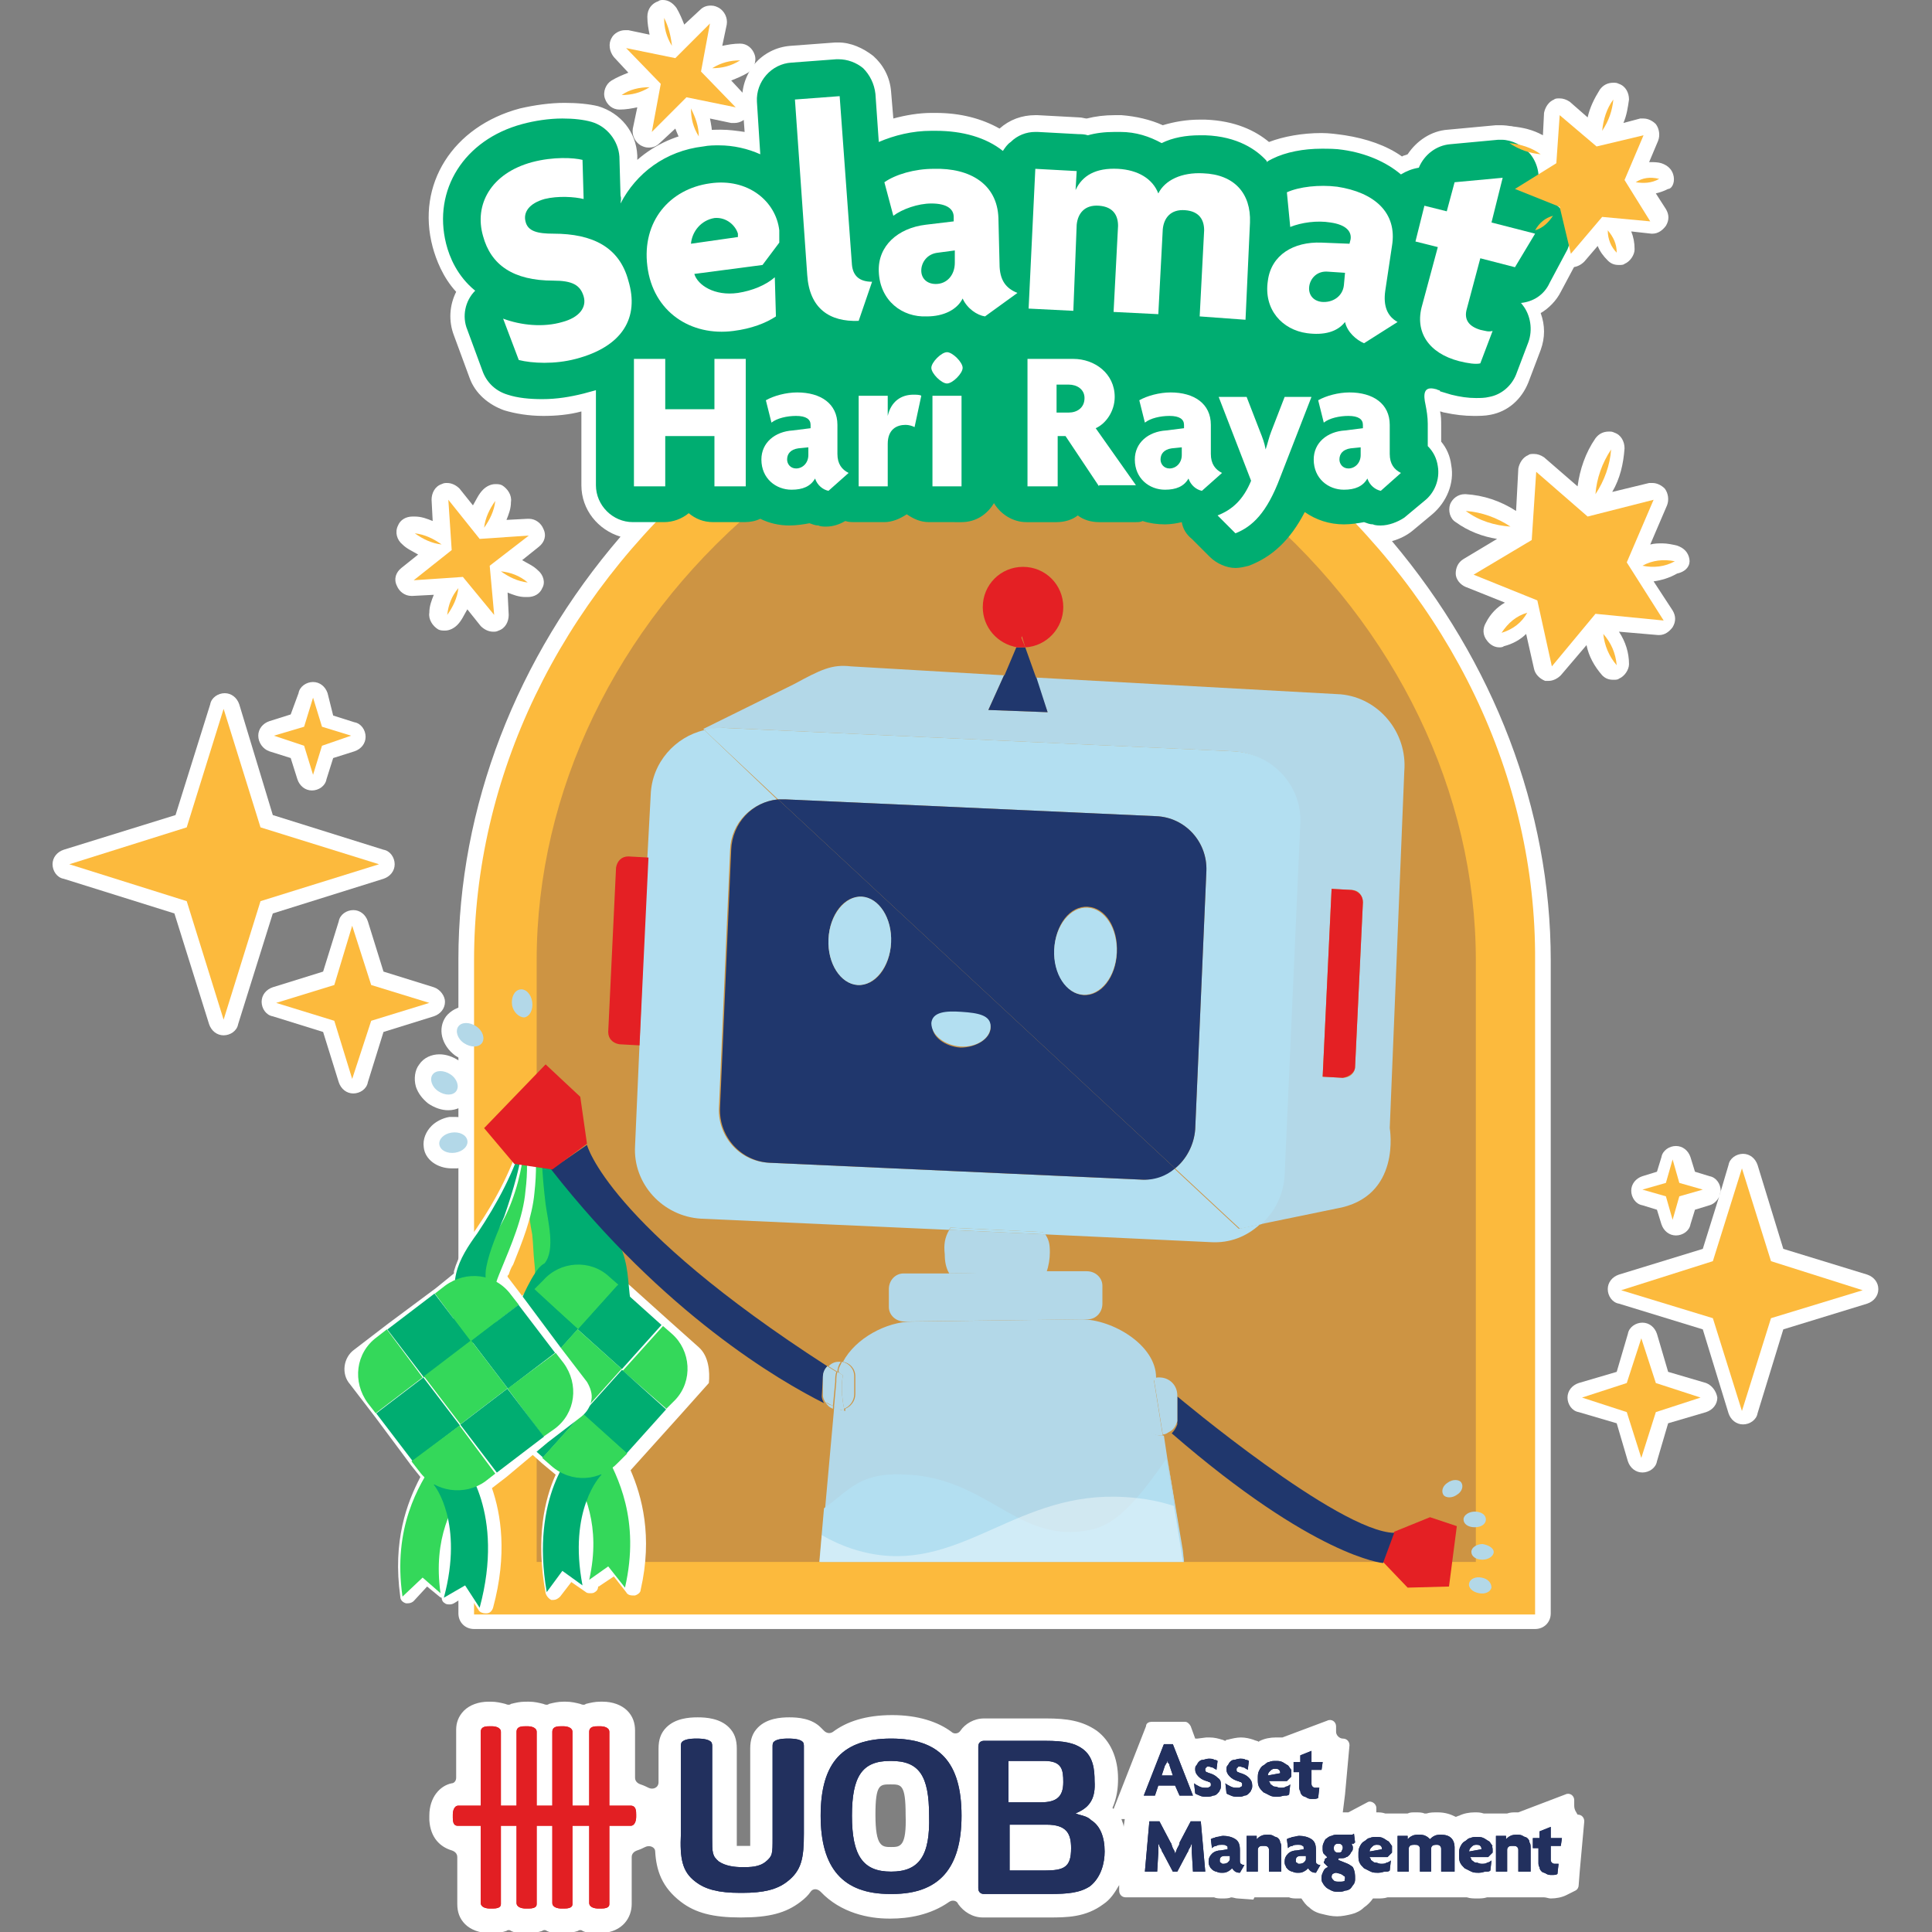 <?xml version="1.0" encoding="utf-8"?>
<!-- Generator: Adobe Illustrator 26.0.0, SVG Export Plug-In . SVG Version: 6.00 Build 0)  -->
<svg version="1.1" id="Layer_1" xmlns="http://www.w3.org/2000/svg" xmlns:xlink="http://www.w3.org/1999/xlink" x="0px" y="0px"
	 viewBox="0 0 172.8 172.8" style="enable-background:new 0 0 172.8 172.8;" xml:space="preserve">
<rect x="0" y="0" width="172.8" height="172.8" fill="#808080" stroke="none"/>
<style type="text/css">
	.st0{fill:#FFFFFF;}
	.st1{fill:#FCBA3D;}
	.st2{fill:#CD9443;}
	.st3{fill:#22305E;}
	.st4{fill:#E21F23;}
	.st5{fill:#00AD71;}
	.st6{fill:#34D85A;}
	.st7{fill:#34D95A;}
	.st8{fill:none;}
	.st9{fill:#20376D;}
	.st10{fill:#E42024;}
	.st11{fill:#B3D8E8;}
	.st12{fill:#B3DFF1;}
	.st13{clip-path:url(#SVGID_00000085232183403323059790000017162241379512726158_);fill:#B3DFF1;}
	.st14{opacity:0.4;clip-path:url(#SVGID_00000085232183403323059790000017162241379512726158_);}
</style>
<g>
	<path class="st0" d="M42.5,95c-0.6,0-1.2-0.2-1.8-0.6c-1.2-0.9-1.6-2.4-0.8-3.5c0.4-0.5,1.1-0.9,1.8-0.9c0.6,0,1.2,0.2,1.8,0.6
		c1.2,0.9,1.6,2.4,0.8,3.5C43.9,94.7,43.2,95,42.5,95C42.5,95,42.5,95,42.5,95z"/>
	<path class="st0" d="M40.1,99.3c-0.6,0-1.2-0.2-1.8-0.6c-0.5-0.4-0.9-0.9-1.1-1.5c-0.2-0.7-0.1-1.5,0.3-2c0.4-0.6,1.1-0.9,1.8-0.9
		c0.6,0,1.2,0.2,1.8,0.6c0.5,0.4,0.9,0.9,1.1,1.5c0.2,0.7,0.1,1.5-0.3,2C41.5,99,40.8,99.3,40.1,99.3C40.1,99.3,40.1,99.3,40.1,99.3
		z"/>
	<path class="st0" d="M40.4,104.5c-1.3,0-2.4-0.8-2.5-1.9c-0.1-0.7,0.2-1.4,0.7-1.9c0.4-0.4,1-0.7,1.6-0.8c0.2,0,0.3,0,0.5,0
		c1.3,0,2.4,0.8,2.5,1.9c0.1,0.7-0.2,1.4-0.7,1.9c-0.4,0.4-1,0.7-1.6,0.8C40.7,104.5,40.6,104.5,40.4,104.5
		C40.4,104.5,40.4,104.5,40.4,104.5z"/>
	<path class="st0" d="M65.4,7.2c0.5-0.2,1-0.4,1.5-0.7c0.5-0.3,0.8-1,0.6-1.6c-0.2-0.6-0.7-1-1.3-1c0,0,0,0,0,0
		c-0.6,0-1.1,0.1-1.6,0.2l0.4-1.9c0.1-0.6-0.2-1.2-0.7-1.5c-0.2-0.1-0.4-0.2-0.7-0.2c-0.4,0-0.7,0.1-1,0.4l-1.4,1.3
		c-0.2-0.5-0.4-1-0.7-1.5c-0.3-0.4-0.7-0.7-1.2-0.7c-0.1,0-0.3,0-0.4,0.1c-0.6,0.2-1,0.7-1,1.4c0,0.6,0.1,1.1,0.2,1.6l-1.9-0.4
		c-0.1,0-0.2,0-0.3,0c-0.5,0-1,0.3-1.2,0.7c-0.3,0.5-0.2,1.2,0.2,1.7l1.3,1.4c-0.5,0.2-1,0.4-1.5,0.7c-0.5,0.3-0.8,1-0.6,1.6
		c0.2,0.6,0.7,1,1.3,1c0,0,0,0,0,0c0.6,0,1.1-0.1,1.6-0.2l-0.4,1.9c-0.1,0.6,0.2,1.2,0.7,1.5c0.2,0.1,0.4,0.2,0.7,0.2
		c0.4,0,0.7-0.1,1-0.4l1.4-1.3c0.2,0.5,0.4,1,0.7,1.5c0.3,0.4,0.7,0.7,1.2,0.7c0.1,0,0.3,0,0.4-0.1c0.6-0.2,1-0.7,1-1.4
		c0-0.6-0.1-1.1-0.2-1.6l1.9,0.4c0.1,0,0.2,0,0.3,0c0.5,0,1-0.3,1.2-0.7c0.3-0.5,0.2-1.2-0.2-1.7L65.4,7.2z"/>
	<path class="st0" d="M48.1,51c-0.4-0.4-0.9-0.6-1.4-0.9l1.5-1.2c0.5-0.4,0.7-1,0.4-1.6c-0.2-0.5-0.7-0.9-1.3-0.9c0,0-0.1,0-0.1,0
		l-1.9,0.1c0.2-0.5,0.4-1,0.4-1.6c0.1-0.6-0.3-1.2-0.8-1.5c-0.2-0.1-0.4-0.1-0.6-0.1c-0.4,0-0.8,0.2-1.1,0.5
		c-0.4,0.4-0.6,0.9-0.9,1.4l-1.2-1.5c-0.3-0.3-0.7-0.5-1.1-0.5c-0.2,0-0.3,0-0.5,0.1c-0.6,0.2-0.9,0.8-0.9,1.4l0.1,1.9
		c-0.5-0.2-1-0.4-1.6-0.4c-0.1,0-0.1,0-0.2,0c-0.6,0-1.1,0.3-1.3,0.8c-0.3,0.6-0.1,1.3,0.4,1.7c0.4,0.4,0.9,0.6,1.4,0.9l-1.5,1.2
		c-0.5,0.4-0.7,1-0.4,1.6c0.2,0.5,0.7,0.9,1.3,0.9c0,0,0.1,0,0.1,0l1.9-0.1c-0.2,0.5-0.4,1-0.4,1.6c-0.1,0.6,0.3,1.2,0.8,1.5
		c0.2,0.1,0.4,0.1,0.6,0.1c0.4,0,0.8-0.2,1.1-0.5c0.4-0.4,0.6-0.9,0.9-1.4l1.2,1.5c0.3,0.3,0.7,0.5,1.1,0.5c0.2,0,0.3,0,0.5-0.1
		c0.6-0.2,0.9-0.8,0.9-1.4L45.4,53c0.5,0.2,1,0.4,1.6,0.4c0.1,0,0.1,0,0.2,0c0.6,0,1.1-0.3,1.3-0.8C48.8,52.1,48.6,51.4,48.1,51z"/>
	<g>
		<path class="st0" d="M34.3,78.6c0.6-0.2,1-0.7,1-1.3s-0.4-1.2-1-1.3l-9.9-3.1L21.4,63c-0.2-0.6-0.7-1-1.3-1c-0.6,0-1.2,0.4-1.3,1
			l-3.1,9.9L5.7,76c-0.6,0.2-1,0.7-1,1.3s0.4,1.2,1,1.3l9.9,3.1l3.1,9.9c0.2,0.6,0.7,1,1.3,1c0.6,0,1.2-0.4,1.3-1l3.1-9.9L34.3,78.6
			z"/>
		<path class="st0" d="M38.8,88.3l-4.5-1.4l-1.4-4.5c-0.2-0.6-0.7-1-1.3-1c-0.6,0-1.2,0.4-1.3,1l-1.4,4.5l-4.5,1.4
			c-0.6,0.2-1,0.7-1,1.3c0,0.6,0.4,1.2,1,1.3l4.5,1.4l1.4,4.5c0.2,0.6,0.7,1,1.3,1c0.6,0,1.2-0.4,1.3-1l1.4-4.5l4.5-1.4
			c0.6-0.2,1-0.7,1-1.3C39.8,89.1,39.4,88.5,38.8,88.3z"/>
		<path class="st0" d="M24.1,67.2l1.9,0.6l0.6,1.9c0.2,0.6,0.7,1,1.3,1c0.6,0,1.2-0.4,1.3-1l0.6-1.9l1.9-0.6c0.6-0.2,1-0.7,1-1.3
			s-0.4-1.2-1-1.3l-1.9-0.6L29.3,62c-0.2-0.6-0.7-1-1.3-1c-0.6,0-1.2,0.4-1.3,1L26,63.9l-1.9,0.6c-0.6,0.2-1,0.7-1,1.3
			S23.5,67,24.1,67.2z"/>
	</g>
	<g>
		<path class="st0" d="M167,114l-7.5-2.3l-2.3-7.5c-0.2-0.6-0.7-1-1.3-1s-1.2,0.4-1.3,1l-0.8,2.7c0-0.1,0.1-0.3,0.1-0.4
			c0-0.6-0.4-1.2-1-1.3l-1.3-0.4l-0.4-1.3c-0.2-0.6-0.7-1-1.3-1s-1.2,0.4-1.3,1l-0.4,1.3l-1.3,0.4c-0.6,0.2-1,0.7-1,1.3
			c0,0.6,0.4,1.2,1,1.3l1.3,0.4l0.4,1.3c0.2,0.6,0.7,1,1.3,1s1.2-0.4,1.3-1l0.4-1.3l1.3-0.4c0.4-0.1,0.8-0.5,0.9-0.9l-1.5,4.8
			l-7.5,2.3c-0.6,0.2-1,0.7-1,1.3c0,0.6,0.4,1.2,1,1.3l7.5,2.3l2.3,7.5c0.2,0.6,0.7,1,1.3,1s1.2-0.4,1.3-1l2.3-7.5l7.5-2.3
			c0.6-0.2,1-0.7,1-1.3C168,114.7,167.6,114.2,167,114z"/>
		<path class="st0" d="M152.6,123.7l-3.4-1l-1-3.4c-0.2-0.6-0.7-1-1.3-1s-1.2,0.4-1.3,1l-1,3.4l-3.4,1c-0.6,0.2-1,0.7-1,1.3
			c0,0.6,0.4,1.2,1,1.3l3.4,1l1,3.4c0.2,0.6,0.7,1,1.3,1s1.2-0.4,1.3-1l1-3.4l3.4-1c0.6-0.2,1-0.7,1-1.3
			C153.5,124.4,153.1,123.9,152.6,123.7z"/>
	</g>
	<path class="st0" d="M151.1,50c-0.1-0.6-0.5-1-1.1-1.2c-0.4-0.1-0.9-0.2-1.3-0.2c-0.4,0-0.7,0-1.1,0.1l1.5-3.5
		c0.2-0.5,0.1-1.1-0.2-1.5c-0.3-0.3-0.7-0.5-1.1-0.5c-0.1,0-0.2,0-0.3,0l-3.3,0.8c0.7-1.2,1-2.5,1.1-3.9c0-0.6-0.3-1.2-0.9-1.4
		c-0.2-0.1-0.3-0.1-0.5-0.1c-0.5,0-0.9,0.2-1.2,0.6c-0.9,1.3-1.4,2.8-1.6,4.3l-3-2.6c-0.3-0.2-0.6-0.3-0.9-0.3c-0.2,0-0.4,0-0.5,0.1
		c-0.5,0.2-0.8,0.7-0.9,1.2l-0.2,3.8c-1.4-0.9-2.9-1.4-4.5-1.5c0,0-0.1,0-0.1,0c-0.6,0-1.1,0.4-1.3,0.9c-0.2,0.6,0,1.3,0.5,1.6
		c1.1,0.8,2.4,1.3,3.7,1.5l-3,1.8c-0.5,0.3-0.7,0.8-0.7,1.3c0,0.5,0.4,1,0.9,1.2l3.5,1.4c-0.7,0.4-1.3,1-1.7,1.8
		c-0.3,0.5-0.3,1.1,0.1,1.6c0.3,0.4,0.7,0.6,1.1,0.6c0.1,0,0.3,0,0.4-0.1c0.8-0.2,1.5-0.6,2-1.1l0.7,3.1c0.1,0.5,0.5,0.9,1,1.1
		c0.1,0,0.2,0,0.3,0c0.4,0,0.8-0.2,1.1-0.5l2.3-2.7c0.2,1,0.7,1.9,1.4,2.7c0.3,0.3,0.6,0.4,1,0.4c0.2,0,0.4,0,0.5-0.1
		c0.5-0.2,0.9-0.8,0.9-1.3c0-1-0.3-2-0.9-2.9l3.5,0.3c0,0,0.1,0,0.1,0c0.5,0,0.9-0.3,1.2-0.7c0.3-0.5,0.3-1,0-1.5l-1.7-2.6
		c0.7-0.1,1.4-0.3,2.1-0.7C150.9,51.1,151.2,50.5,151.1,50z"/>
	<path class="st0" d="M149.7,15.8c-0.1-0.6-0.5-1-1.1-1.2c-0.3-0.1-0.7-0.1-1-0.1c0,0-0.1,0-0.1,0l0.8-1.9c0.2-0.5,0.1-1.1-0.2-1.5
		c-0.3-0.3-0.7-0.5-1.1-0.5c-0.1,0-0.2,0-0.3,0l-1.5,0.4c0.3-0.7,0.4-1.4,0.5-2.1c0-0.6-0.3-1.2-0.9-1.4c-0.2-0.1-0.3-0.1-0.5-0.1
		c-0.5,0-0.9,0.2-1.2,0.6c-0.5,0.8-0.9,1.6-1.1,2.5l-1.6-1.4c-0.3-0.2-0.6-0.3-0.9-0.3c-0.2,0-0.4,0-0.5,0.1
		c-0.5,0.2-0.8,0.7-0.9,1.2l-0.1,2c-0.9-0.5-1.8-0.7-2.8-0.8c0,0-0.1,0-0.1,0c-0.6,0-1.1,0.4-1.3,0.9c-0.2,0.6,0,1.3,0.5,1.6
		c0.6,0.4,1.2,0.7,1.8,0.9l-1.3,0.8c-0.5,0.3-0.7,0.8-0.7,1.3c0,0.5,0.4,1,0.9,1.2l1.9,0.7c-0.3,0.3-0.5,0.6-0.7,0.9
		c-0.3,0.5-0.3,1.1,0.1,1.6c0.3,0.4,0.7,0.6,1.1,0.6c0.1,0,0.3,0,0.4-0.1c0.4-0.1,0.8-0.3,1.1-0.5l0.4,1.6c0.1,0.5,0.5,0.9,1,1.1
		c0.1,0,0.2,0,0.3,0c0.4,0,0.8-0.2,1.1-0.5l1.2-1.4c0.2,0.5,0.5,0.9,0.9,1.3c0.3,0.3,0.6,0.4,1,0.4c0.2,0,0.4,0,0.5-0.1
		c0.5-0.2,0.9-0.8,0.9-1.3c0-0.6-0.1-1.1-0.3-1.6l1.8,0.2c0,0,0.1,0,0.1,0c0.5,0,0.9-0.3,1.2-0.7c0.3-0.5,0.3-1,0-1.5l-0.9-1.4
		c0.4-0.1,0.7-0.2,1.1-0.4C149.5,16.9,149.8,16.4,149.7,15.8z"/>
	<path class="st0" d="M141.4,19c-0.5-1.1-1.4-2-2.5-2.4c0.2-1.3-0.2-2.7-1.1-3.7c-0.9-1.1-2.2-1.7-3.6-1.7c-0.1,0-0.3,0-0.4,0
		l-4.3,0.4c-1.5,0.1-2.8,1-3.6,2.2c-0.2,0.1-0.4,0.1-0.5,0.2c-1.4-1-3.2-1.6-5.1-1.9c-0.7-0.1-1.4-0.2-2.1-0.2
		c-1.7,0-3.4,0.3-4.7,0.8c-1.2-1-3-1.9-5.7-2c-0.2,0-0.4,0-0.5,0c-1.2,0-2.3,0.2-3.3,0.5c-1.1-0.5-2.4-0.8-3.7-0.9
		c-0.2,0-0.4,0-0.6,0c-0.9,0-1.7,0.1-2.5,0.3c-0.2,0-0.4-0.1-0.7-0.1l-3.7-0.2c-0.1,0-0.2,0-0.2,0c-1.2,0-2.3,0.4-3.2,1.2
		c0,0,0,0,0,0c-1.6-0.9-3.5-1.4-5.7-1.4c-0.1,0-0.3,0-0.4,0c-1.1,0-2.3,0.2-3.4,0.5l-0.2-2.4c-0.1-1.3-0.7-2.4-1.6-3.2
		c-0.9-0.7-2-1.2-3.1-1.2c-0.1,0-0.2,0-0.3,0l-4,0.3c-1.3,0.1-2.4,0.7-3.2,1.6c-0.8,1-1.2,2.2-1.1,3.4l0.2,2.7
		c-0.7-0.1-1.4-0.2-2.1-0.2c-0.5,0-1,0-1.6,0.1c-2.3,0.3-4.3,1.2-5.9,2.6l0-0.4c-0.1-2.1-1.5-3.8-3.5-4.4c-0.8-0.2-1.9-0.3-3-0.3
		c-1.3,0-2.7,0.2-4,0.5c-6,1.6-9.3,6.8-7.8,12.4c0.3,1.1,0.9,2.7,2.1,4c-0.6,1.2-0.7,2.6-0.2,3.9l1.4,3.8c0.5,1.4,1.7,2.4,3.1,2.9
		c1,0.3,2.2,0.5,3.5,0.5c1.1,0,2.3-0.1,3.4-0.4v6.6c0,2.2,1.5,4,3.5,4.6c-9.3,10.8-14.5,24.2-14.5,37.8v58.5c0,0.8,0.6,1.4,1.4,1.4
		h94.9c0.8,0,1.4-0.6,1.4-1.4V85.9c0-13.5-5.1-26.7-14.2-37.5c0.7-0.2,1.3-0.5,1.8-0.9l1.8-1.5c1.3-1.1,2-2.8,1.7-4.4
		c-0.1-0.8-0.4-1.5-0.9-2.1v-1.4c0-0.5,0-0.9-0.1-1.3c0.1,0,0.3,0.1,0.4,0.1c0.9,0.2,1.8,0.3,2.6,0.3c0.5,0,1,0,1.5-0.1
		c1.6-0.3,2.8-1.4,3.4-2.9l1.1-2.9c0.4-1.1,0.4-2.2,0-3.3c0.7-0.4,1.4-1.1,1.8-1.9l1.6-3C142,21.8,142,20.3,141.4,19z"/>
	<path class="st1" d="M116.4,42.2L89.9,19.5L63.4,42.2c-13.4,11.5-21,27.3-21,43.7v58.5h94.9V85.9C137.4,69.5,129.8,53.7,116.4,42.2
		z"/>
	<path class="st2" d="M48,139.7V85.9c0-15.1,7.1-29.8,19.4-40.3l22.6-19.4l22.6,19.4c12.3,10.6,19.4,25.3,19.4,40.3v53.8H48z"/>
	<g>
		<g>
			<path class="st0" d="M140.8,161.5V161c0-0.4-0.4-0.7-0.8-0.5l-4.2,1.6c-0.1,0-0.1,0-0.2,0c-0.3,0-0.5,0-0.8,0.1c0,0-0.1,0-0.1,0
				h-1.9c0,0-0.1,0-0.1,0c-0.3-0.1-0.5-0.1-0.8-0.1c-0.5,0-1,0.1-1.4,0.3c-0.1,0-0.2,0.1-0.3,0.1c-0.4-0.2-0.9-0.4-1.6-0.4
				c-0.4,0-0.7,0-1,0.1l0,0h-0.2c-0.2-0.1-0.5-0.1-0.8-0.1c-0.3,0-0.5,0-0.7,0.1c0,0-0.1,0-0.1,0H124c0,0-0.1,0-0.1,0
				c-0.3-0.1-0.5-0.1-0.8-0.1c0,0,0,0,0,0l0-0.4c0-0.4-0.5-0.7-0.8-0.5l-1.7,0.9c-0.1,0-0.1,0-0.2,0c-0.1,0-0.2,0-0.3,0l0.2-1.6h0
				l0.4-4.4c0-0.3-0.2-0.6-0.6-0.6h0c-0.3,0-0.6-0.3-0.6-0.6v-0.5c0-0.4-0.4-0.7-0.8-0.5l-4,1.5c-0.1,0-0.2,0-0.3,0
				c-0.1,0-0.2,0-0.3,0c-0.5,0-1,0.1-1.4,0.3c0,0-0.1,0-0.1,0.1c-0.1-0.1-0.3-0.1-0.5-0.2c-0.3-0.1-0.7-0.2-1.1-0.2
				c-0.4,0-0.8,0.1-1.2,0.2c-0.1,0-0.1,0-0.2,0.1c-0.1,0-0.2-0.1-0.3-0.1c-0.3-0.1-0.7-0.2-1.1-0.2c-0.1,0-0.2,0-0.3,0l-0.8,0.1
				c0,0,0,0-0.1,0c0,0-0.1,0-0.1,0l-0.4-1.1c-0.1-0.2-0.3-0.4-0.5-0.4H103c-0.2,0-0.5,0.1-0.5,0.4l-2.9,7.4c0,0-0.1-0.1-0.1-0.1
				c0.4-0.9,0.5-1.8,0.5-2.6c0-1.9-0.7-3.4-1.9-4.3c-1.3-0.9-2.7-1.1-4.5-1.1H88c-0.9,0-1.7,0.5-2.1,1.1c-0.2,0.3-0.6,0.3-0.8,0.1
				c-1.2-0.9-3-1.5-5.3-1.5c-2.4,0-4.1,0.6-5.3,1.5c-0.3,0.2-0.6,0.1-0.8-0.1c-0.1-0.1-0.2-0.2-0.3-0.3c-0.8-0.8-2-0.9-2.8-0.9
				c-0.8,0-2,0.1-2.8,0.9c-0.5,0.5-0.7,1.1-0.7,1.9v8.2c0,0.2,0,0.4,0,0.5c-0.1,0-0.3,0-0.6,0c-0.3,0-0.4,0-0.6,0c0-0.2,0-0.3,0-0.5
				l0-8.2c0-0.8-0.2-1.4-0.7-1.9c-0.8-0.8-2-0.9-2.8-0.9c-0.8,0-2,0.1-2.8,0.9c-0.5,0.5-0.7,1.1-0.7,1.9v3c0,0.5-0.5,0.7-0.9,0.5
				c-0.2-0.1-0.4-0.2-0.7-0.3c-0.3-0.1-0.5-0.3-0.5-0.6l0-4.2c0-0.7-0.2-1.3-0.7-1.8c-0.5-0.5-1.3-0.8-2.2-0.8h-0.2
				c-0.5,0-0.9,0.1-1.3,0.2c-0.1,0.1-0.3,0.1-0.5,0c-0.4-0.1-0.8-0.2-1.3-0.2h-0.2c-0.5,0-0.9,0.1-1.3,0.2c-0.1,0.1-0.3,0.1-0.5,0
				c-0.4-0.1-0.8-0.2-1.3-0.2H47c-0.5,0-0.9,0.1-1.3,0.2c-0.1,0.1-0.3,0.1-0.5,0c-0.4-0.1-0.8-0.2-1.3-0.2h-0.2
				c-0.9,0-1.7,0.3-2.2,0.8c-0.5,0.5-0.7,1.1-0.7,1.7l0,0.3v4c0,0.3-0.2,0.5-0.4,0.5c-1,0.2-2,1.2-2,2.9v0.2c0,0.1,0,0.1,0,0.2
				c0.1,1.6,1,2.4,2,2.7c0.3,0.1,0.5,0.3,0.5,0.6v4l0,0.2c0,0.7,0.2,1.3,0.7,1.8c0.5,0.5,1.3,0.8,2.2,0.8h0.2c0.1,0,0.2,0,0.2,0
				c0.4,0,0.8-0.1,1.1-0.2c0.1-0.1,0.3-0.1,0.4,0c0.4,0.2,0.8,0.2,1.3,0.2h0.2c0.1,0,0.2,0,0.2,0c0.4,0,0.8-0.1,1.1-0.2
				c0.1-0.1,0.3-0.1,0.4,0c0.4,0.2,0.8,0.2,1.3,0.2h0.2c0.1,0,0.2,0,0.2,0c0.4,0,0.8-0.1,1.1-0.2c0.1-0.1,0.3-0.1,0.4,0
				c0.4,0.2,0.8,0.2,1.3,0.2h0.2c0.1,0,0.2,0,0.2,0c1.9-0.1,2.7-1.4,2.7-2.6l0-4.2c0-0.3,0.2-0.5,0.5-0.6c0.3-0.1,0.5-0.2,0.7-0.3
				c0.4-0.2,0.9,0,0.9,0.4c0.1,1.7,0.6,3.2,2.3,4.5c1.3,1,2.9,1.4,5.3,1.4h0.1c2.5,0,4-0.4,5.3-1.4c0.4-0.3,0.7-0.6,0.9-0.9
				c0.2-0.3,0.6-0.3,0.9,0c1.8,1.9,4.3,2.4,6.1,2.4h0.2h0c1.5,0,3.5-0.3,5.2-1.5c0.3-0.2,0.7-0.1,0.8,0.2c0.5,0.7,1.3,1.2,2.2,1.2
				h5.9c1.6,0,3.3,0,4.9-1.2c0.6-0.4,1-1,1.4-1.7l0,0.5c0,0.3,0.2,0.6,0.6,0.6h2.9l0,0h3l0,0h1.9c0,0,0.1,0,0.1,0
				c0.2,0.1,0.5,0.1,0.7,0.1c0.3,0,0.6,0,0.8-0.1h0c0.2,0,0.4,0.1,0.6,0.1l1.4,0.1l0.1-0.2h3c0,0,0.1,0,0.1,0
				c0.2,0.1,0.5,0.1,0.7,0.1c0.1,0,0.3,0,0.4,0c0.2,0.3,0.4,0.6,0.7,0.8c0.3,0.3,0.7,0.5,1.2,0.6c0.4,0.1,0.8,0.2,1.3,0.2
				c0.4,0,0.9-0.1,1.3-0.2c0.4-0.1,0.8-0.3,1.1-0.6c0.3-0.2,0.6-0.5,0.8-0.8c0.1,0,0.3,0,0.4,0c0.3,0,0.6,0,0.9-0.1c0,0,0.1,0,0.1,0
				h6.9c0,0,0.1,0,0.1,0c0.3,0.1,0.6,0.1,0.9,0.1c0.3,0,0.6,0,0.9-0.1c0,0,0.1,0,0.1,0h5c0.2,0,0.4,0.1,0.6,0.1c0.5,0,1-0.1,1.4-0.3
				l0.8-0.4c0.2-0.1,0.3-0.3,0.3-0.5l0.1-1.3h0l0.4-4.4c0-0.3-0.2-0.6-0.6-0.6l0,0C141,162.1,140.8,161.9,140.8,161.5z M79.7,165.2
				c-0.8,0-1.4,0-1.4-2.9c0-2.7,0.4-2.7,1.3-2.7h0.1c0.9,0,1.3,0,1.3,2.7C81.1,165.2,80.5,165.2,79.7,165.2z M100.3,162.7h0.3
				l-0.1,0.7C100.5,163.2,100.4,163,100.3,162.7z"/>
			<path class="st3" d="M105.5,160.6l-0.4-0.9h-1.5l-0.3,0.9h-1l1.8-4.6h0.8l1.8,4.6H105.5z M104.6,157.9c0-0.1,0-0.1-0.1-0.2
				s0-0.2-0.1-0.2h0c0,0.1,0,0.2-0.1,0.2c0,0.1-0.1,0.2-0.1,0.2l-0.3,0.9h1L104.6,157.9z"/>
			<path class="st3" d="M109.2,159.7c0,0.1,0,0.3-0.1,0.4c0,0.1-0.1,0.2-0.2,0.3c-0.1,0.1-0.2,0.2-0.4,0.2c-0.2,0.1-0.4,0.1-0.6,0.1
				c-0.2,0-0.4,0-0.6-0.1c-0.2-0.1-0.3-0.1-0.4-0.2l-0.1-0.9c0.1,0.1,0.3,0.2,0.5,0.3c0.2,0.1,0.4,0.1,0.6,0.1c0.1,0,0.2,0,0.3-0.1
				c0.1,0,0.1-0.1,0.1-0.2c0-0.1,0-0.1-0.1-0.2c-0.1,0-0.2-0.1-0.3-0.1c-0.3-0.1-0.5-0.2-0.7-0.4c-0.2-0.2-0.3-0.4-0.3-0.6
				c0-0.2,0-0.3,0.1-0.4c0.1-0.1,0.1-0.2,0.2-0.3c0.1-0.1,0.2-0.2,0.4-0.2c0.1,0,0.3-0.1,0.5-0.1c0.2,0,0.4,0,0.5,0.1
				c0.2,0,0.3,0.1,0.3,0.1l-0.1,0.8c-0.1-0.1-0.2-0.1-0.3-0.2c-0.1,0-0.3-0.1-0.4-0.1c-0.1,0-0.2,0-0.2,0.1c-0.1,0-0.1,0.1-0.1,0.2
				c0,0.1,0,0.1,0.1,0.2c0.1,0,0.2,0.1,0.3,0.1c0.3,0.1,0.5,0.2,0.7,0.4C109.2,159.2,109.2,159.4,109.2,159.7z"/>
			<path class="st3" d="M112,159.7c0,0.1,0,0.3-0.1,0.4c0,0.1-0.1,0.2-0.2,0.3s-0.2,0.2-0.4,0.2c-0.2,0.1-0.3,0.1-0.6,0.1
				c-0.2,0-0.4,0-0.6-0.1c-0.2-0.1-0.3-0.1-0.4-0.2l-0.1-0.9c0.1,0.1,0.3,0.2,0.5,0.3c0.2,0.1,0.4,0.1,0.6,0.1c0.1,0,0.2,0,0.3-0.1
				c0.1,0,0.1-0.1,0.1-0.2c0-0.1,0-0.1-0.1-0.2c-0.1,0-0.2-0.1-0.3-0.1c-0.3-0.1-0.5-0.2-0.7-0.4c-0.2-0.2-0.3-0.4-0.3-0.6
				c0-0.2,0-0.3,0.1-0.4c0.1-0.1,0.1-0.2,0.2-0.3c0.1-0.1,0.2-0.2,0.4-0.2c0.1,0,0.3-0.1,0.5-0.1c0.2,0,0.4,0,0.5,0.1
				c0.2,0,0.3,0.1,0.3,0.1l-0.1,0.8c-0.1-0.1-0.2-0.1-0.3-0.2c-0.1,0-0.3-0.1-0.4-0.1c-0.1,0-0.2,0-0.2,0.1c-0.1,0-0.1,0.1-0.1,0.2
				c0,0.1,0,0.1,0.1,0.2c0.1,0,0.2,0.1,0.3,0.1c0.3,0.1,0.5,0.2,0.7,0.4C111.9,159.2,112,159.4,112,159.7z"/>
			<path class="st3" d="M115.5,158.6c0,0.1,0,0.2,0,0.3l-0.4,0.4h-1.6c0,0.1,0.1,0.1,0.1,0.2c0,0.1,0.1,0.1,0.2,0.2
				c0.1,0.1,0.2,0.1,0.3,0.1c0.1,0,0.2,0.1,0.4,0.1c0.2,0,0.4,0,0.5-0.1c0.1,0,0.3-0.1,0.4-0.2l-0.1,0.9c-0.1,0.1-0.2,0.1-0.4,0.1
				c-0.2,0-0.3,0.1-0.6,0.1c-0.3,0-0.5,0-0.7-0.1c-0.2-0.1-0.4-0.2-0.6-0.3c-0.2-0.2-0.3-0.3-0.4-0.5c-0.1-0.2-0.1-0.4-0.1-0.7
				c0-0.3,0-0.5,0.1-0.7c0.1-0.2,0.2-0.4,0.4-0.5c0.2-0.1,0.3-0.3,0.5-0.3c0.2-0.1,0.4-0.1,0.6-0.1c0.2,0,0.4,0,0.6,0.1
				c0.2,0.1,0.3,0.2,0.5,0.3c0.1,0.1,0.2,0.3,0.3,0.4C115.5,158.3,115.5,158.4,115.5,158.6z M114.5,158.6c0-0.1,0-0.2-0.1-0.3
				c-0.1-0.1-0.2-0.1-0.4-0.1c-0.2,0-0.3,0.1-0.4,0.2c-0.1,0.1-0.2,0.2-0.2,0.4L114.5,158.6C114.5,158.6,114.5,158.6,114.5,158.6z"
				/>
			<path class="st3" d="M118.2,158.3h-0.9v1.2c0,0.1,0,0.2,0.1,0.3c0.1,0.1,0.2,0.1,0.3,0.1c0.1,0,0.2,0,0.3,0l-0.1,0.9
				c-0.1,0.1-0.3,0.1-0.5,0.1c-0.2,0-0.3,0-0.5-0.1c-0.1-0.1-0.3-0.1-0.4-0.2c-0.1-0.1-0.2-0.2-0.2-0.4c-0.1-0.1-0.1-0.3-0.1-0.4
				v-1.3h-0.5v-0.9h0.6v-0.6l1-0.4v1h1L118.2,158.3z"/>
			<path class="st3" d="M106.7,167.4l-0.1-1.7c0-0.1,0-0.3,0-0.4c0-0.1,0-0.3,0-0.4h0c-0.1,0.1-0.1,0.3-0.2,0.4
				c-0.1,0.1-0.1,0.3-0.2,0.4l-0.9,1.7h-0.4l-0.9-1.7c-0.1-0.1-0.1-0.3-0.2-0.4c-0.1-0.1-0.1-0.3-0.2-0.4h0c0,0.2,0,0.3,0,0.4
				c0,0.1,0,0.3,0,0.4l-0.1,1.7h-1.1l0.4-4.5h0.9l1,1.9c0.1,0.1,0.1,0.3,0.2,0.5c0.1,0.2,0.2,0.3,0.2,0.5h0c0.1-0.2,0.1-0.3,0.2-0.5
				c0.1-0.2,0.2-0.3,0.2-0.5l1-1.9h0.9l0.4,4.5H106.7z"/>
			<path class="st3" d="M110.9,167.5c-0.3,0-0.5-0.1-0.7-0.4c-0.1,0.1-0.2,0.2-0.4,0.3s-0.3,0.1-0.5,0.1c-0.2,0-0.3,0-0.5-0.1
				c-0.1,0-0.3-0.1-0.4-0.2c-0.1-0.1-0.2-0.2-0.2-0.3c-0.1-0.1-0.1-0.3-0.1-0.4c0-0.3,0.1-0.5,0.3-0.7c0.2-0.2,0.5-0.3,0.8-0.3
				l0.6-0.1v-0.1c0-0.1,0-0.2-0.1-0.2c-0.1-0.1-0.2-0.1-0.4-0.1c-0.2,0-0.4,0-0.5,0.1c-0.2,0-0.3,0.1-0.4,0.2l-0.1-0.8
				c0.1-0.1,0.3-0.1,0.5-0.2c0.2,0,0.4-0.1,0.6-0.1c0.4,0,0.8,0.1,1.1,0.3c0.3,0.2,0.4,0.5,0.4,1v0.9c0,0.1,0,0.3,0.1,0.3
				c0.1,0.1,0.2,0.1,0.3,0.1L110.9,167.5z M109.9,166l-0.4,0c-0.2,0-0.3,0.1-0.3,0.1c-0.1,0.1-0.1,0.2-0.1,0.3c0,0.1,0,0.2,0.1,0.2
				c0.1,0.1,0.1,0.1,0.2,0.1c0.1,0,0.2,0,0.4-0.1c0.1-0.1,0.2-0.2,0.2-0.3V166z"/>
			<path class="st3" d="M113.5,167.4v-1.9c0-0.1,0-0.2-0.1-0.3c-0.1-0.1-0.2-0.1-0.4-0.1c-0.2,0-0.3,0-0.4,0.1
				c-0.1,0.1-0.1,0.2-0.1,0.3v1.9h-1v-3.2h0.9l0,0.3c0.1-0.1,0.2-0.2,0.4-0.3c0.2-0.1,0.4-0.1,0.6-0.1c0.2,0,0.3,0,0.5,0.1
				c0.1,0.1,0.3,0.1,0.4,0.2c0.1,0.1,0.2,0.2,0.2,0.4c0.1,0.1,0.1,0.3,0.1,0.5v2.1H113.5z"/>
			<path class="st3" d="M117.7,167.5c-0.3,0-0.5-0.1-0.7-0.4c-0.1,0.1-0.2,0.2-0.4,0.3c-0.2,0.1-0.3,0.1-0.5,0.1
				c-0.2,0-0.3,0-0.5-0.1c-0.1,0-0.3-0.1-0.4-0.2c-0.1-0.1-0.2-0.2-0.2-0.3c-0.1-0.1-0.1-0.3-0.1-0.4c0-0.3,0.1-0.5,0.3-0.7
				c0.2-0.2,0.5-0.3,0.8-0.3l0.6-0.1v-0.1c0-0.1,0-0.2-0.1-0.2c-0.1-0.1-0.2-0.1-0.4-0.1c-0.2,0-0.4,0-0.5,0.1
				c-0.2,0-0.3,0.1-0.4,0.2l-0.1-0.8c0.1-0.1,0.3-0.1,0.5-0.2c0.2,0,0.4-0.1,0.6-0.1c0.4,0,0.8,0.1,1.1,0.3c0.3,0.2,0.4,0.5,0.4,1
				v0.9c0,0.1,0,0.3,0.1,0.3c0.1,0.1,0.2,0.1,0.3,0.1L117.7,167.5z M116.7,166l-0.4,0c-0.2,0-0.3,0.1-0.3,0.1
				c-0.1,0.1-0.1,0.2-0.1,0.3c0,0.1,0,0.2,0.1,0.2c0.1,0.1,0.1,0.1,0.2,0.1c0.1,0,0.2,0,0.4-0.1c0.1-0.1,0.2-0.2,0.2-0.3V166z"/>
			<path class="st3" d="M121.2,168c0,0.2,0,0.3-0.1,0.5c-0.1,0.1-0.2,0.3-0.3,0.4c-0.1,0.1-0.3,0.2-0.5,0.2
				c-0.2,0.1-0.4,0.1-0.6,0.1c-0.2,0-0.4,0-0.6-0.1c-0.2-0.1-0.4-0.2-0.5-0.3c-0.1-0.1-0.2-0.2-0.3-0.4c-0.1-0.1-0.1-0.3-0.1-0.5
				c0-0.2,0.1-0.4,0.2-0.6c0.1-0.2,0.3-0.3,0.4-0.3l-0.4-0.4c0-0.1,0.1-0.2,0.1-0.3s0.2-0.1,0.2-0.2c-0.1-0.1-0.2-0.2-0.3-0.3
				c-0.1-0.1-0.1-0.3-0.1-0.5c0-0.2,0-0.3,0.1-0.5s0.1-0.3,0.3-0.4c0.1-0.1,0.3-0.2,0.4-0.2c0.2-0.1,0.3-0.1,0.6-0.1
				c0.1,0,0.2,0,0.3,0s0.1,0,0.2,0s0.1,0,0.2,0c0.1,0,0.2,0,0.2,0c0.1,0,0.2,0,0.3,0c0.1,0,0.2-0.1,0.2-0.1l0.1,0.8
				c0,0-0.1,0-0.1,0.1c-0.1,0-0.1,0-0.2,0c0,0.1,0.1,0.2,0.1,0.3c0,0.2,0,0.3-0.1,0.4c-0.1,0.1-0.1,0.2-0.2,0.3s-0.2,0.2-0.3,0.2
				c-0.1,0.1-0.3,0.1-0.4,0.1c-0.1,0-0.1,0-0.2,0c0,0-0.1,0-0.1,0.1c0,0,0,0.1,0.1,0.1l0.5,0.2c0.3,0.1,0.6,0.3,0.7,0.4
				C121.2,167.4,121.2,167.7,121.2,168z M120.3,168c0-0.1,0-0.2-0.1-0.2c-0.1-0.1-0.1-0.1-0.3-0.2l-0.4-0.1c-0.1,0-0.3,0.1-0.3,0.1
				c-0.1,0.1-0.1,0.2-0.1,0.3c0,0.1,0.1,0.2,0.2,0.3c0.1,0.1,0.3,0.1,0.5,0.1c0.2,0,0.4,0,0.5-0.1
				C120.2,168.2,120.3,168.1,120.3,168z M120.1,165.3c0-0.1,0-0.2-0.1-0.3s-0.2-0.1-0.3-0.1c-0.1,0-0.2,0-0.3,0.1
				c-0.1,0.1-0.1,0.2-0.1,0.3c0,0.1,0,0.2,0.1,0.3c0.1,0.1,0.2,0.1,0.3,0.1c0.1,0,0.2,0,0.3-0.1C120,165.5,120.1,165.4,120.1,165.3z
				"/>
			<path class="st3" d="M124.5,165.4c0,0.1,0,0.2,0,0.3l-0.4,0.4h-1.6c0,0.1,0.1,0.1,0.1,0.2c0,0.1,0.1,0.1,0.2,0.2
				c0.1,0.1,0.2,0.1,0.3,0.1c0.1,0,0.2,0.1,0.4,0.1c0.2,0,0.4,0,0.5-0.1c0.1,0,0.3-0.1,0.4-0.2l-0.1,0.9c-0.1,0.1-0.2,0.1-0.4,0.1
				c-0.2,0-0.3,0.1-0.6,0.1c-0.3,0-0.5,0-0.7-0.1c-0.2-0.1-0.4-0.2-0.6-0.3c-0.2-0.2-0.3-0.3-0.4-0.5c-0.1-0.2-0.1-0.4-0.1-0.7
				c0-0.3,0-0.5,0.1-0.7c0.1-0.2,0.2-0.4,0.4-0.5c0.2-0.1,0.3-0.3,0.5-0.3c0.2-0.1,0.4-0.1,0.6-0.1c0.2,0,0.4,0,0.6,0.1
				c0.2,0.1,0.3,0.2,0.5,0.3c0.1,0.1,0.2,0.3,0.3,0.4C124.5,165.1,124.5,165.2,124.5,165.4z M123.6,165.4c0-0.1,0-0.2-0.1-0.3
				c-0.1-0.1-0.2-0.1-0.4-0.1c-0.2,0-0.3,0.1-0.4,0.2c-0.1,0.1-0.2,0.2-0.2,0.4L123.6,165.4C123.6,165.4,123.6,165.4,123.6,165.4z"
				/>
			<path class="st3" d="M128.9,167.4v-2c0-0.1,0-0.2-0.1-0.3c-0.1-0.1-0.2-0.1-0.3-0.1c-0.1,0-0.3,0-0.4,0.1s-0.1,0.2-0.1,0.3v2h-1
				v-2c0-0.1,0-0.2-0.1-0.3c-0.1-0.1-0.2-0.1-0.4-0.1c-0.1,0-0.3,0-0.4,0.1c-0.1,0.1-0.1,0.2-0.1,0.3v2h-1v-3.2h0.9l0,0.3
				c0.1-0.1,0.2-0.2,0.4-0.3s0.4-0.1,0.6-0.1c0.2,0,0.4,0,0.6,0.1c0.2,0.1,0.3,0.2,0.4,0.3c0.1-0.1,0.2-0.2,0.4-0.3
				c0.2-0.1,0.4-0.1,0.6-0.1c0.4,0,0.7,0.1,0.9,0.3s0.3,0.5,0.3,0.8v2.2H128.9z"/>
			<path class="st3" d="M133.5,165.4c0,0.1,0,0.2,0,0.3l-0.4,0.4h-1.6c0,0.1,0.1,0.1,0.1,0.2c0,0.1,0.1,0.1,0.2,0.2
				c0.1,0.1,0.2,0.1,0.3,0.1c0.1,0,0.2,0.1,0.4,0.1c0.2,0,0.4,0,0.5-0.1c0.1,0,0.3-0.1,0.4-0.2l-0.1,0.9c-0.1,0.1-0.2,0.1-0.4,0.1
				c-0.2,0-0.3,0.1-0.6,0.1c-0.3,0-0.5,0-0.7-0.1c-0.2-0.1-0.4-0.2-0.6-0.3c-0.2-0.2-0.3-0.3-0.4-0.5c-0.1-0.2-0.1-0.4-0.1-0.7
				c0-0.3,0-0.5,0.1-0.7c0.1-0.2,0.2-0.4,0.4-0.5s0.3-0.3,0.5-0.3c0.2-0.1,0.4-0.1,0.6-0.1c0.2,0,0.4,0,0.6,0.1
				c0.2,0.1,0.3,0.2,0.5,0.3c0.1,0.1,0.2,0.3,0.3,0.4C133.4,165.1,133.5,165.2,133.5,165.4z M132.5,165.4c0-0.1,0-0.2-0.1-0.3
				c-0.1-0.1-0.2-0.1-0.4-0.1c-0.2,0-0.3,0.1-0.4,0.2c-0.1,0.1-0.2,0.2-0.2,0.4L132.5,165.4C132.5,165.4,132.5,165.4,132.5,165.4z"
				/>
			<path class="st3" d="M135.8,167.4v-1.9c0-0.1,0-0.2-0.1-0.3c-0.1-0.1-0.2-0.1-0.4-0.1c-0.2,0-0.3,0-0.4,0.1
				c-0.1,0.1-0.1,0.2-0.1,0.3v1.9h-1v-3.2h0.9l0,0.3c0.1-0.1,0.2-0.2,0.4-0.3c0.2-0.1,0.4-0.1,0.6-0.1c0.2,0,0.3,0,0.5,0.1
				c0.1,0.1,0.3,0.1,0.4,0.2c0.1,0.1,0.2,0.2,0.2,0.4c0.1,0.1,0.1,0.3,0.1,0.5v2.1H135.8z"/>
			<path class="st3" d="M139.6,165.1h-0.9v1.2c0,0.1,0,0.2,0.1,0.3c0.1,0.1,0.2,0.1,0.3,0.1c0.1,0,0.2,0,0.3,0l-0.1,0.9
				c-0.1,0.1-0.3,0.1-0.5,0.1c-0.2,0-0.3,0-0.5-0.1c-0.1-0.1-0.3-0.1-0.4-0.2c-0.1-0.1-0.2-0.2-0.2-0.4c-0.1-0.1-0.1-0.3-0.1-0.4
				v-1.3h-0.5v-0.9h0.6v-0.6l1-0.4v1h1L139.6,165.1z"/>
		</g>
		<g>
			<g>
				<g>
					<g>
						<path class="st4" d="M52.7,170.2c0,0.4,0.5,0.5,0.8,0.5h0.2c0,0,0.1,0,0.1,0c0.7,0,0.7-0.3,0.7-0.4c0-0.1,0-0.1,0-0.2v0v-15v0
							v-0.2c0-0.4-0.5-0.5-0.8-0.5h-0.2c-0.3,0-0.8,0-0.8,0.5c0,0.1,0,0.2,0,0.3v15c0,0,0,0,0,0V170.2z"/>
						<path class="st4" d="M43,170.2c0,0.4,0.5,0.5,0.8,0.5h0.2c0,0,0.1,0,0.1,0c0.7,0,0.7-0.3,0.7-0.4c0-0.1,0-0.1,0-0.2v0v-15v0
							v-0.2c0-0.4-0.5-0.5-0.8-0.5h-0.2c-0.3,0-0.8,0-0.8,0.5c0,0.1,0,0.2,0,0.3v15c0,0,0,0,0,0V170.2z"/>
						<path class="st4" d="M46.2,170.2c0,0.4,0.5,0.5,0.8,0.5h0.2c0,0,0.1,0,0.1,0c0.7,0,0.7-0.3,0.7-0.4c0-0.1,0-0.1,0-0.2v0v-15v0
							v-0.2c0-0.4-0.5-0.5-0.8-0.5H47c-0.3,0-0.8,0-0.8,0.5c0,0.1,0,0.2,0,0.3v15c0,0,0,0,0,0V170.2z"/>
						<path class="st4" d="M49.4,170.2c0,0.4,0.5,0.5,0.8,0.5h0.2c0,0,0.1,0,0.1,0c0.7,0,0.7-0.3,0.7-0.4c0-0.1,0-0.1,0-0.2v0v-15v0
							v-0.2c0-0.4-0.5-0.5-0.8-0.5h-0.2c-0.3,0-0.8,0-0.8,0.5c0,0.1,0,0.2,0,0.3v15c0,0,0,0,0,0V170.2z"/>
						<path class="st4" d="M41,161.5c-0.4,0-0.5,0.5-0.5,0.8v0.2c0,0,0,0.1,0,0.1c0,0.7,0.3,0.7,0.5,0.7c0.1,0,0.1,0,0.2,0h0h15h0
							h0.2c0.4,0,0.5-0.5,0.5-0.8v-0.2c0-0.3,0-0.8-0.5-0.8c-0.1,0-0.2,0-0.3,0h-15c0,0,0,0,0,0H41z"/>
					</g>
				</g>
			</g>
			<g>
				<path class="st3" d="M79.7,155.5c-4.3,0-6.3,2.1-6.3,6.9c0,4.7,2,7,6.2,7h0.2c4.2,0,6.2-2.3,6.2-7C86,157.6,84,155.5,79.7,155.5
					z M79.7,167.4L79.7,167.4c-2.5,0-3.5-1.4-3.5-5c0-3.5,0.9-4.9,3.4-4.9h0.1c2.5,0,3.4,1.3,3.4,4.9
					C83.2,166,82.2,167.4,79.7,167.4z"/>
				<path class="st3" d="M62.2,168.3c0.9,0.7,2.1,1,4,1h0.1h0.1c1.9,0,3.1-0.3,4-1c1.3-1,1.5-2.1,1.5-4.3l0-7.8c0-0.1,0-0.3-0.1-0.4
					c-0.2-0.2-0.6-0.3-1.3-0.3c-0.7,0-1.1,0.1-1.3,0.3c-0.1,0.1-0.1,0.3-0.1,0.4v1.4v6.8c0,1.4,0,1.6-0.6,2.1
					c-0.6,0.5-1.4,0.5-2.1,0.5c-0.7,0-1.5-0.1-2.1-0.5c-0.6-0.5-0.6-0.8-0.6-2.1v-8.2c0-0.1,0-0.3-0.1-0.4c-0.2-0.2-0.6-0.3-1.3-0.3
					c-0.7,0-1.1,0.1-1.3,0.3c-0.1,0.1-0.1,0.3-0.1,0.4l0,0v7.8C60.8,166.2,61,167.4,62.2,168.3z"/>
				<path class="st3" d="M96.8,156.4c-0.7-0.5-1.6-0.7-3.3-0.7H88c-0.3,0-0.5,0.2-0.5,0.5v12.7c0,0.3,0.2,0.5,0.5,0.5h5.9
					c1.6,0,2.7-0.1,3.6-0.7c1-0.8,1.3-2.1,1.3-3.1c0-1.3-0.4-2.3-1.2-2.8c-0.3-0.3-0.7-0.4-1.1-0.5l-0.3-0.1l0.2-0.1
					c1.1-0.5,1.6-1.3,1.5-2.8C97.9,158.3,97.8,157.1,96.8,156.4z M90.3,157.5h3.1c1.6,0,1.7,0.8,1.7,1.9c0,1.3-0.6,1.8-2,1.8h-2.9
					V157.5z M93.4,167.3h-3.1v-4.1h3.3c1.8,0,2.2,0.8,2.2,2.1C95.8,167,95.2,167.3,93.4,167.3z"/>
			</g>
			<g>
				<path class="st3" d="M105.5,160.6l-0.4-0.9h-1.5l-0.3,0.9h-1l1.8-4.6h0.8l1.8,4.6H105.5z M104.6,157.9c0-0.1,0-0.1-0.1-0.2
					s0-0.2-0.1-0.2h0c0,0.1,0,0.2-0.1,0.2c0,0.1-0.1,0.2-0.1,0.2l-0.3,0.9h1L104.6,157.9z"/>
				<path class="st3" d="M109.2,159.7c0,0.1,0,0.3-0.1,0.4c0,0.1-0.1,0.2-0.2,0.3c-0.1,0.1-0.2,0.2-0.4,0.2
					c-0.2,0.1-0.4,0.1-0.6,0.1c-0.2,0-0.4,0-0.6-0.1c-0.2-0.1-0.3-0.1-0.4-0.2l-0.1-0.9c0.1,0.1,0.3,0.2,0.5,0.3
					c0.2,0.1,0.4,0.1,0.6,0.1c0.1,0,0.2,0,0.3-0.1c0.1,0,0.1-0.1,0.1-0.2c0-0.1,0-0.1-0.1-0.2c-0.1,0-0.2-0.1-0.3-0.1
					c-0.3-0.1-0.5-0.2-0.7-0.4c-0.2-0.2-0.3-0.4-0.3-0.6c0-0.2,0-0.3,0.1-0.4c0.1-0.1,0.1-0.2,0.2-0.3c0.1-0.1,0.2-0.2,0.4-0.2
					c0.1,0,0.3-0.1,0.5-0.1c0.2,0,0.4,0,0.5,0.1c0.2,0,0.3,0.1,0.3,0.1l-0.1,0.8c-0.1-0.1-0.2-0.1-0.3-0.2c-0.1,0-0.3-0.1-0.4-0.1
					c-0.1,0-0.2,0-0.2,0.1c-0.1,0-0.1,0.1-0.1,0.2c0,0.1,0,0.1,0.1,0.2c0.1,0,0.2,0.1,0.3,0.1c0.3,0.1,0.5,0.2,0.7,0.4
					C109.2,159.2,109.2,159.4,109.2,159.7z"/>
				<path class="st3" d="M112,159.7c0,0.1,0,0.3-0.1,0.4c0,0.1-0.1,0.2-0.2,0.3s-0.2,0.2-0.4,0.2c-0.2,0.1-0.3,0.1-0.6,0.1
					c-0.2,0-0.4,0-0.6-0.1c-0.2-0.1-0.3-0.1-0.4-0.2l-0.1-0.9c0.1,0.1,0.3,0.2,0.5,0.3c0.2,0.1,0.4,0.1,0.6,0.1c0.1,0,0.2,0,0.3-0.1
					c0.1,0,0.1-0.1,0.1-0.2c0-0.1,0-0.1-0.1-0.2c-0.1,0-0.2-0.1-0.3-0.1c-0.3-0.1-0.5-0.2-0.7-0.4c-0.2-0.2-0.3-0.4-0.3-0.6
					c0-0.2,0-0.3,0.1-0.4c0.1-0.1,0.1-0.2,0.2-0.3c0.1-0.1,0.2-0.2,0.4-0.2c0.1,0,0.3-0.1,0.5-0.1c0.2,0,0.4,0,0.5,0.1
					c0.2,0,0.3,0.1,0.3,0.1l-0.1,0.8c-0.1-0.1-0.2-0.1-0.3-0.2c-0.1,0-0.3-0.1-0.4-0.1c-0.1,0-0.2,0-0.2,0.1c-0.1,0-0.1,0.1-0.1,0.2
					c0,0.1,0,0.1,0.1,0.2c0.1,0,0.2,0.1,0.3,0.1c0.3,0.1,0.5,0.2,0.7,0.4C111.9,159.2,112,159.4,112,159.7z"/>
				<path class="st3" d="M115.5,158.6c0,0.1,0,0.2,0,0.3l-0.4,0.4h-1.6c0,0.1,0.1,0.1,0.1,0.2c0,0.1,0.1,0.1,0.2,0.2
					c0.1,0.1,0.2,0.1,0.3,0.1c0.1,0,0.2,0.1,0.4,0.1c0.2,0,0.4,0,0.5-0.1c0.1,0,0.3-0.1,0.4-0.2l-0.1,0.9c-0.1,0.1-0.2,0.1-0.4,0.1
					c-0.2,0-0.3,0.1-0.6,0.1c-0.3,0-0.5,0-0.7-0.1c-0.2-0.1-0.4-0.2-0.6-0.3c-0.2-0.2-0.3-0.3-0.4-0.5c-0.1-0.2-0.1-0.4-0.1-0.7
					c0-0.3,0-0.5,0.1-0.7c0.1-0.2,0.2-0.4,0.4-0.5c0.2-0.1,0.3-0.3,0.5-0.3c0.2-0.1,0.4-0.1,0.6-0.1c0.2,0,0.4,0,0.6,0.1
					c0.2,0.1,0.3,0.2,0.5,0.3c0.1,0.1,0.2,0.3,0.3,0.4C115.5,158.3,115.5,158.4,115.5,158.6z M114.5,158.6c0-0.1,0-0.2-0.1-0.3
					c-0.1-0.1-0.2-0.1-0.4-0.1c-0.2,0-0.3,0.1-0.4,0.2c-0.1,0.1-0.2,0.2-0.2,0.4L114.5,158.6C114.5,158.6,114.5,158.6,114.5,158.6z"
					/>
				<path class="st3" d="M118.2,158.3h-0.9v1.2c0,0.1,0,0.2,0.1,0.3c0.1,0.1,0.2,0.1,0.3,0.1c0.1,0,0.2,0,0.3,0l-0.1,0.9
					c-0.1,0.1-0.3,0.1-0.5,0.1c-0.2,0-0.3,0-0.5-0.1c-0.1-0.1-0.3-0.1-0.4-0.2c-0.1-0.1-0.2-0.2-0.2-0.4c-0.1-0.1-0.1-0.3-0.1-0.4
					v-1.3h-0.5v-0.9h0.6v-0.6l1-0.4v1h1L118.2,158.3z"/>
				<path class="st3" d="M106.7,167.4l-0.1-1.7c0-0.1,0-0.3,0-0.4c0-0.1,0-0.3,0-0.4h0c-0.1,0.1-0.1,0.3-0.2,0.4
					c-0.1,0.1-0.1,0.3-0.2,0.4l-0.9,1.7h-0.4l-0.9-1.7c-0.1-0.1-0.1-0.3-0.2-0.4c-0.1-0.1-0.1-0.3-0.2-0.4h0c0,0.2,0,0.3,0,0.4
					c0,0.1,0,0.3,0,0.4l-0.1,1.7h-1.1l0.4-4.5h0.9l1,1.9c0.1,0.1,0.1,0.3,0.2,0.5c0.1,0.2,0.2,0.3,0.2,0.5h0
					c0.1-0.2,0.1-0.3,0.2-0.5c0.1-0.2,0.2-0.3,0.2-0.5l1-1.9h0.9l0.4,4.5H106.7z"/>
				<path class="st3" d="M110.9,167.5c-0.3,0-0.5-0.1-0.7-0.4c-0.1,0.1-0.2,0.2-0.4,0.3s-0.3,0.1-0.5,0.1c-0.2,0-0.3,0-0.5-0.1
					c-0.1,0-0.3-0.1-0.4-0.2c-0.1-0.1-0.2-0.2-0.2-0.3c-0.1-0.1-0.1-0.3-0.1-0.4c0-0.3,0.1-0.5,0.3-0.7c0.2-0.2,0.5-0.3,0.8-0.3
					l0.6-0.1v-0.1c0-0.1,0-0.2-0.1-0.2c-0.1-0.1-0.2-0.1-0.4-0.1c-0.2,0-0.4,0-0.5,0.1c-0.2,0-0.3,0.1-0.4,0.2l-0.1-0.8
					c0.1-0.1,0.3-0.1,0.5-0.2c0.2,0,0.4-0.1,0.6-0.1c0.4,0,0.8,0.1,1.1,0.3c0.3,0.2,0.4,0.5,0.4,1v0.9c0,0.1,0,0.3,0.1,0.3
					c0.1,0.1,0.2,0.1,0.3,0.1L110.9,167.5z M109.9,166l-0.4,0c-0.2,0-0.3,0.1-0.3,0.1c-0.1,0.1-0.1,0.2-0.1,0.3c0,0.1,0,0.2,0.1,0.2
					c0.1,0.1,0.1,0.1,0.2,0.1c0.1,0,0.2,0,0.4-0.1c0.1-0.1,0.2-0.2,0.2-0.3V166z"/>
				<path class="st3" d="M113.5,167.4v-1.9c0-0.1,0-0.2-0.1-0.3c-0.1-0.1-0.2-0.1-0.4-0.1c-0.2,0-0.3,0-0.4,0.1
					c-0.1,0.1-0.1,0.2-0.1,0.3v1.9h-1v-3.2h0.9l0,0.3c0.1-0.1,0.2-0.2,0.4-0.3c0.2-0.1,0.4-0.1,0.6-0.1c0.2,0,0.3,0,0.5,0.1
					c0.1,0.1,0.3,0.1,0.4,0.2c0.1,0.1,0.2,0.2,0.2,0.4c0.1,0.1,0.1,0.3,0.1,0.5v2.1H113.5z"/>
				<path class="st3" d="M117.7,167.5c-0.3,0-0.5-0.1-0.7-0.4c-0.1,0.1-0.2,0.2-0.4,0.3c-0.2,0.1-0.3,0.1-0.5,0.1
					c-0.2,0-0.3,0-0.5-0.1c-0.1,0-0.3-0.1-0.4-0.2c-0.1-0.1-0.2-0.2-0.2-0.3c-0.1-0.1-0.1-0.3-0.1-0.4c0-0.3,0.1-0.5,0.3-0.7
					c0.2-0.2,0.5-0.3,0.8-0.3l0.6-0.1v-0.1c0-0.1,0-0.2-0.1-0.2c-0.1-0.1-0.2-0.1-0.4-0.1c-0.2,0-0.4,0-0.5,0.1
					c-0.2,0-0.3,0.1-0.4,0.2l-0.1-0.8c0.1-0.1,0.3-0.1,0.5-0.2c0.2,0,0.4-0.1,0.6-0.1c0.4,0,0.8,0.1,1.1,0.3c0.3,0.2,0.4,0.5,0.4,1
					v0.9c0,0.1,0,0.3,0.1,0.3c0.1,0.1,0.2,0.1,0.3,0.1L117.7,167.5z M116.7,166l-0.4,0c-0.2,0-0.3,0.1-0.3,0.1
					c-0.1,0.1-0.1,0.2-0.1,0.3c0,0.1,0,0.2,0.1,0.2c0.1,0.1,0.1,0.1,0.2,0.1c0.1,0,0.2,0,0.4-0.1c0.1-0.1,0.2-0.2,0.2-0.3V166z"/>
				<path class="st3" d="M121.2,168c0,0.2,0,0.3-0.1,0.5c-0.1,0.1-0.2,0.3-0.3,0.4c-0.1,0.1-0.3,0.2-0.5,0.2
					c-0.2,0.1-0.4,0.1-0.6,0.1c-0.2,0-0.4,0-0.6-0.1c-0.2-0.1-0.4-0.2-0.5-0.3c-0.1-0.1-0.2-0.2-0.3-0.4c-0.1-0.1-0.1-0.3-0.1-0.5
					c0-0.2,0.1-0.4,0.2-0.6c0.1-0.2,0.3-0.3,0.4-0.3l-0.4-0.4c0-0.1,0.1-0.2,0.1-0.3s0.2-0.1,0.2-0.2c-0.1-0.1-0.2-0.2-0.3-0.3
					c-0.1-0.1-0.1-0.3-0.1-0.5c0-0.2,0-0.3,0.1-0.5s0.1-0.3,0.3-0.4c0.1-0.1,0.3-0.2,0.4-0.2c0.2-0.1,0.3-0.1,0.6-0.1
					c0.1,0,0.2,0,0.3,0s0.1,0,0.2,0s0.1,0,0.2,0c0.1,0,0.2,0,0.2,0c0.1,0,0.2,0,0.3,0c0.1,0,0.2-0.1,0.2-0.1l0.1,0.8
					c0,0-0.1,0-0.1,0.1c-0.1,0-0.1,0-0.2,0c0,0.1,0.1,0.2,0.1,0.3c0,0.2,0,0.3-0.1,0.4c-0.1,0.1-0.1,0.2-0.2,0.3s-0.2,0.2-0.3,0.2
					c-0.1,0.1-0.3,0.1-0.4,0.1c-0.1,0-0.1,0-0.2,0c0,0-0.1,0-0.1,0.1c0,0,0,0.1,0.1,0.1l0.5,0.2c0.3,0.1,0.6,0.3,0.7,0.4
					C121.2,167.4,121.2,167.7,121.2,168z M120.3,168c0-0.1,0-0.2-0.1-0.2c-0.1-0.1-0.1-0.1-0.3-0.2l-0.4-0.1c-0.1,0-0.3,0.1-0.3,0.1
					c-0.1,0.1-0.1,0.2-0.1,0.3c0,0.1,0.1,0.2,0.2,0.3c0.1,0.1,0.3,0.1,0.5,0.1c0.2,0,0.4,0,0.5-0.1
					C120.2,168.2,120.3,168.1,120.3,168z M120.1,165.3c0-0.1,0-0.2-0.1-0.3s-0.2-0.1-0.3-0.1c-0.1,0-0.2,0-0.3,0.1
					c-0.1,0.1-0.1,0.2-0.1,0.3c0,0.1,0,0.2,0.1,0.3c0.1,0.1,0.2,0.1,0.3,0.1c0.1,0,0.2,0,0.3-0.1C120,165.5,120.1,165.4,120.1,165.3
					z"/>
				<path class="st3" d="M124.5,165.4c0,0.1,0,0.2,0,0.3l-0.4,0.4h-1.6c0,0.1,0.1,0.1,0.1,0.2c0,0.1,0.1,0.1,0.2,0.2
					c0.1,0.1,0.2,0.1,0.3,0.1c0.1,0,0.2,0.1,0.4,0.1c0.2,0,0.4,0,0.5-0.1c0.1,0,0.3-0.1,0.4-0.2l-0.1,0.9c-0.1,0.1-0.2,0.1-0.4,0.1
					c-0.2,0-0.3,0.1-0.6,0.1c-0.3,0-0.5,0-0.7-0.1c-0.2-0.1-0.4-0.2-0.6-0.3c-0.2-0.2-0.3-0.3-0.4-0.5c-0.1-0.2-0.1-0.4-0.1-0.7
					c0-0.3,0-0.5,0.1-0.7c0.1-0.2,0.2-0.4,0.4-0.5c0.2-0.1,0.3-0.3,0.5-0.3c0.2-0.1,0.4-0.1,0.6-0.1c0.2,0,0.4,0,0.6,0.1
					c0.2,0.1,0.3,0.2,0.5,0.3c0.1,0.1,0.2,0.3,0.3,0.4C124.5,165.1,124.5,165.2,124.5,165.4z M123.6,165.4c0-0.1,0-0.2-0.1-0.3
					c-0.1-0.1-0.2-0.1-0.4-0.1c-0.2,0-0.3,0.1-0.4,0.2c-0.1,0.1-0.2,0.2-0.2,0.4L123.6,165.4C123.6,165.4,123.6,165.4,123.6,165.4z"
					/>
				<path class="st3" d="M128.9,167.4v-2c0-0.1,0-0.2-0.1-0.3c-0.1-0.1-0.2-0.1-0.3-0.1c-0.1,0-0.3,0-0.4,0.1s-0.1,0.2-0.1,0.3v2h-1
					v-2c0-0.1,0-0.2-0.1-0.3c-0.1-0.1-0.2-0.1-0.4-0.1c-0.1,0-0.3,0-0.4,0.1c-0.1,0.1-0.1,0.2-0.1,0.3v2h-1v-3.2h0.9l0,0.3
					c0.1-0.1,0.2-0.2,0.4-0.3s0.4-0.1,0.6-0.1c0.2,0,0.4,0,0.6,0.1c0.2,0.1,0.3,0.2,0.4,0.3c0.1-0.1,0.2-0.2,0.4-0.3
					c0.2-0.1,0.4-0.1,0.6-0.1c0.4,0,0.7,0.1,0.9,0.3s0.3,0.5,0.3,0.8v2.2H128.9z"/>
				<path class="st3" d="M133.5,165.4c0,0.1,0,0.2,0,0.3l-0.4,0.4h-1.6c0,0.1,0.1,0.1,0.1,0.2c0,0.1,0.1,0.1,0.2,0.2
					c0.1,0.1,0.2,0.1,0.3,0.1c0.1,0,0.2,0.1,0.4,0.1c0.2,0,0.4,0,0.5-0.1c0.1,0,0.3-0.1,0.4-0.2l-0.1,0.9c-0.1,0.1-0.2,0.1-0.4,0.1
					c-0.2,0-0.3,0.1-0.6,0.1c-0.3,0-0.5,0-0.7-0.1c-0.2-0.1-0.4-0.2-0.6-0.3c-0.2-0.2-0.3-0.3-0.4-0.5c-0.1-0.2-0.1-0.4-0.1-0.7
					c0-0.3,0-0.5,0.1-0.7c0.1-0.2,0.2-0.4,0.4-0.5s0.3-0.3,0.5-0.3c0.2-0.1,0.4-0.1,0.6-0.1c0.2,0,0.4,0,0.6,0.1
					c0.2,0.1,0.3,0.2,0.5,0.3c0.1,0.1,0.2,0.3,0.3,0.4C133.4,165.1,133.5,165.2,133.5,165.4z M132.5,165.4c0-0.1,0-0.2-0.1-0.3
					c-0.1-0.1-0.2-0.1-0.4-0.1c-0.2,0-0.3,0.1-0.4,0.2c-0.1,0.1-0.2,0.2-0.2,0.4L132.5,165.4C132.5,165.4,132.5,165.4,132.5,165.4z"
					/>
				<path class="st3" d="M135.8,167.4v-1.9c0-0.1,0-0.2-0.1-0.3c-0.1-0.1-0.2-0.1-0.4-0.1c-0.2,0-0.3,0-0.4,0.1
					c-0.1,0.1-0.1,0.2-0.1,0.3v1.9h-1v-3.2h0.9l0,0.3c0.1-0.1,0.2-0.2,0.4-0.3c0.2-0.1,0.4-0.1,0.6-0.1c0.2,0,0.3,0,0.5,0.1
					c0.1,0.1,0.3,0.1,0.4,0.2c0.1,0.1,0.2,0.2,0.2,0.4c0.1,0.1,0.1,0.3,0.1,0.5v2.1H135.8z"/>
				<path class="st3" d="M139.6,165.1h-0.9v1.2c0,0.1,0,0.2,0.1,0.3c0.1,0.1,0.2,0.1,0.3,0.1c0.1,0,0.2,0,0.3,0l-0.1,0.9
					c-0.1,0.1-0.3,0.1-0.5,0.1c-0.2,0-0.3,0-0.5-0.1c-0.1-0.1-0.3-0.1-0.4-0.2c-0.1-0.1-0.2-0.2-0.2-0.4c-0.1-0.1-0.1-0.3-0.1-0.4
					v-1.3h-0.5v-0.9h0.6v-0.6l1-0.4v1h1L139.6,165.1z"/>
			</g>
		</g>
		<g>
			<g>
				<g>
					<g>
						<path class="st4" d="M52.7,170.2c0,0.4,0.5,0.5,0.8,0.5h0.2c0,0,0.1,0,0.1,0c0.7,0,0.7-0.3,0.7-0.4c0-0.1,0-0.1,0-0.2v0v-15v0
							v-0.2c0-0.4-0.5-0.5-0.8-0.5h-0.2c-0.3,0-0.8,0-0.8,0.5c0,0.1,0,0.2,0,0.3v15c0,0,0,0,0,0V170.2z"/>
						<path class="st4" d="M43,170.2c0,0.4,0.5,0.5,0.8,0.5h0.2c0,0,0.1,0,0.1,0c0.7,0,0.7-0.3,0.7-0.4c0-0.1,0-0.1,0-0.2v0v-15v0
							v-0.2c0-0.4-0.5-0.5-0.8-0.5h-0.2c-0.3,0-0.8,0-0.8,0.5c0,0.1,0,0.2,0,0.3v15c0,0,0,0,0,0V170.2z"/>
						<path class="st4" d="M46.2,170.2c0,0.4,0.5,0.5,0.8,0.5h0.2c0,0,0.1,0,0.1,0c0.7,0,0.7-0.3,0.7-0.4c0-0.1,0-0.1,0-0.2v0v-15v0
							v-0.2c0-0.4-0.5-0.5-0.8-0.5H47c-0.3,0-0.8,0-0.8,0.5c0,0.1,0,0.2,0,0.3v15c0,0,0,0,0,0V170.2z"/>
						<path class="st4" d="M49.4,170.2c0,0.4,0.5,0.5,0.8,0.5h0.2c0,0,0.1,0,0.1,0c0.7,0,0.7-0.3,0.7-0.4c0-0.1,0-0.1,0-0.2v0v-15v0
							v-0.2c0-0.4-0.5-0.5-0.8-0.5h-0.2c-0.3,0-0.8,0-0.8,0.5c0,0.1,0,0.2,0,0.3v15c0,0,0,0,0,0V170.2z"/>
						<path class="st4" d="M41,161.5c-0.4,0-0.5,0.5-0.5,0.8v0.2c0,0,0,0.1,0,0.1c0,0.7,0.3,0.7,0.5,0.7c0.1,0,0.1,0,0.2,0h0h15h0
							h0.2c0.4,0,0.5-0.5,0.5-0.8v-0.2c0-0.3,0-0.8-0.5-0.8c-0.1,0-0.2,0-0.3,0h-15c0,0,0,0,0,0H41z"/>
					</g>
				</g>
			</g>
			<g>
				<path class="st3" d="M79.7,155.5c-4.3,0-6.3,2.1-6.3,6.9c0,4.7,2,7,6.2,7h0.2c4.2,0,6.2-2.3,6.2-7C86,157.6,84,155.5,79.7,155.5
					z M79.7,167.4L79.7,167.4c-2.5,0-3.5-1.4-3.5-5c0-3.5,0.9-4.9,3.4-4.9h0.1c2.5,0,3.4,1.3,3.4,4.9
					C83.2,166,82.2,167.4,79.7,167.4z"/>
				<path class="st3" d="M62.2,168.3c0.9,0.7,2.1,1,4,1h0.1h0.1c1.9,0,3.1-0.3,4-1c1.3-1,1.5-2.1,1.5-4.3l0-7.8c0-0.1,0-0.3-0.1-0.4
					c-0.2-0.2-0.6-0.3-1.3-0.3c-0.7,0-1.1,0.1-1.3,0.3c-0.1,0.1-0.1,0.3-0.1,0.4v1.4v6.8c0,1.4,0,1.6-0.6,2.1
					c-0.6,0.5-1.4,0.5-2.1,0.5c-0.7,0-1.5-0.1-2.1-0.5c-0.6-0.5-0.6-0.8-0.6-2.1v-8.2c0-0.1,0-0.3-0.1-0.4c-0.2-0.2-0.6-0.3-1.3-0.3
					c-0.7,0-1.1,0.1-1.3,0.3c-0.1,0.1-0.1,0.3-0.1,0.4l0,0v7.8C60.8,166.2,61,167.4,62.2,168.3z"/>
				<path class="st3" d="M96.8,156.4c-0.7-0.5-1.6-0.7-3.3-0.7H88c-0.3,0-0.5,0.2-0.5,0.5v12.7c0,0.3,0.2,0.5,0.5,0.5h5.9
					c1.6,0,2.7-0.1,3.6-0.7c1-0.8,1.3-2.1,1.3-3.1c0-1.3-0.4-2.3-1.2-2.8c-0.3-0.3-0.7-0.4-1.1-0.5l-0.3-0.1l0.2-0.1
					c1.1-0.5,1.6-1.3,1.5-2.8C97.9,158.3,97.8,157.1,96.8,156.4z M90.3,157.5h3.1c1.6,0,1.7,0.8,1.7,1.9c0,1.3-0.6,1.8-2,1.8h-2.9
					V157.5z M93.4,167.3h-3.1v-4.1h3.3c1.8,0,2.2,0.8,2.2,2.1C95.8,167,95.2,167.3,93.4,167.3z"/>
			</g>
		</g>
	</g>
	<g>
		<path class="st5" d="M140.2,19.6c-0.4-0.9-1.2-1.6-2.2-1.9l-0.7-0.2l0.2-0.8c0.3-1,0-2.2-0.7-3c-0.6-0.7-1.6-1.2-2.5-1.2
			c-0.1,0-0.2,0-0.3,0l-4.3,0.4c-1.2,0.1-2.3,0.9-2.8,2.1c-0.6,0.1-1.1,0.3-1.6,0.6c-1.3-1.1-3.1-1.9-5.2-2.2
			c-0.6-0.1-1.3-0.1-1.9-0.1c-1.6,0-3.2,0.3-4.4,0.9c-0.2,0.1-0.4,0.2-0.5,0.3c0,0,0,0,0-0.1c-0.9-1-2.6-2.2-5.5-2.3
			c-0.2,0-0.3,0-0.5,0c-1.2,0-2.4,0.2-3.4,0.7c-1.1-0.6-2.3-1-3.7-1c-0.2,0-0.3,0-0.5,0c-0.9,0-1.7,0.1-2.4,0.3
			C97,12,96.7,12,96.5,12l-3.7-0.2c-0.1,0-0.1,0-0.2,0c-0.8,0-1.6,0.3-2.2,0.9c-0.3,0.2-0.5,0.5-0.7,0.8c-1.5-1.2-3.6-1.8-6-1.8
			c-0.1,0-0.2,0-0.4,0c-1.7,0-3.3,0.4-4.7,1l-0.3-4.3c-0.1-0.9-0.5-1.7-1.1-2.3c-0.6-0.5-1.4-0.8-2.2-0.8c-0.1,0-0.2,0-0.2,0l-4,0.3
			c-1.8,0.1-3.2,1.7-3.1,3.5l0.3,4.7c-1.1-0.5-2.4-0.8-3.7-0.8c-0.4,0-0.9,0-1.4,0.1c-3.4,0.4-6,2.4-7.4,5.1c0-0.2,0.1-0.4,0-0.7
			l-0.1-3.5c-0.1-1.4-1.1-2.7-2.5-3.1c-0.7-0.2-1.6-0.3-2.6-0.3c-1.2,0-2.5,0.2-3.6,0.5c-5.2,1.4-8,5.9-6.8,10.7
			c0.3,1.2,1,2.9,2.6,4.2c0,0,0,0,0,0c-0.9,0.9-1.2,2.3-0.7,3.5l1.4,3.8c0.4,1,1.2,1.7,2.2,2c0.9,0.3,2,0.4,3.1,0.4
			c1.3,0,2.5-0.2,3.7-0.5c0.4-0.1,0.7-0.2,1.1-0.3v8.5c0,1.8,1.5,3.3,3.3,3.3h2.8c0.8,0,1.6-0.3,2.2-0.8c0.6,0.5,1.3,0.8,2.2,0.8
			h2.8c0.5,0,1-0.1,1.4-0.3c0.8,0.4,1.7,0.6,2.6,0.6c0.6,0,1.3-0.1,1.8-0.2c0.3,0.1,0.5,0.2,0.8,0.2c0.2,0.1,0.5,0.1,0.7,0.1
			c0.6,0,1.2-0.2,1.7-0.5c0.3,0.1,0.6,0.1,0.9,0.1h2.6c0.7,0,1.4-0.3,2-0.7c0.6,0.4,1.2,0.7,2,0.7H86c1.3,0,2.3-0.7,2.9-1.7
			c0.6,1,1.7,1.7,2.9,1.7h2.7c0.7,0,1.4-0.2,1.9-0.6c0.5,0.4,1.2,0.6,1.9,0.6h3.3c0.2,0,0.4,0,0.6-0.1c0.6,0.2,1.3,0.3,2,0.3
			c0.5,0,1.1-0.1,1.5-0.2c0.1,0.6,0.4,1.1,0.9,1.5l1.6,1.6c0.6,0.6,1.5,1,2.3,1c0.4,0,0.8-0.1,1.2-0.2c2.1-0.8,3.7-2.3,5-4.8
			c1,0.7,2.2,1.1,3.5,1.1c0.6,0,1.3-0.1,1.8-0.2c0.3,0.1,0.5,0.2,0.8,0.2c0.2,0.1,0.5,0.1,0.7,0.1c0.7,0,1.5-0.3,2.1-0.7l1.8-1.5
			c0.9-0.7,1.4-1.9,1.2-3.1c-0.1-0.7-0.4-1.3-0.9-1.8v-2c0-0.6-0.1-1.2-0.2-1.7c0,0,0,0,0,0c-0.2-0.9-0.2-1.7,0.9-1.4
			c0.1,0,0.2,0.1,0.3,0.1c0,0,0.1,0,0.1,0.1l0,0c0.3,0.1,0.7,0.2,1,0.3c0.8,0.2,1.5,0.3,2.2,0.3c0.4,0,0.8,0,1.2-0.1
			c1.1-0.2,2-1,2.4-2l1.1-2.9c0.4-1.1,0.2-2.4-0.5-3.3c-0.1-0.1-0.1-0.2-0.2-0.2c1.1-0.1,2.1-0.7,2.6-1.8l1.6-3
			C140.5,21.6,140.6,20.5,140.2,19.6z"/>
		<g>
			<g>
				<path class="st0" d="M51.5,32.1c-1.9,0.5-3.9,0.4-5.1,0.1L45,28.5c1.6,0.6,3.6,0.8,5.3,0.3c1.5-0.4,2.2-1.3,1.9-2.3
					c-0.3-1-1-1.4-2.7-1.4c-3.6,0-5.6-1.4-6.3-4c-0.8-2.8,0.7-5.6,4.4-6.6c1.9-0.5,3.7-0.4,4.5-0.2l0.1,3.5c-0.8-0.2-2.3-0.3-3.5,0
					c-1.4,0.4-1.9,1.2-1.7,2c0.2,0.9,1.1,1.1,2.5,1.1c3.5,0,5.9,1.2,6.7,4.2C57.2,28.4,55.7,31,51.5,32.1z"/>
				<path class="st0" d="M69.7,21.7l-1.5,2l-6.1,0.8c0.3,1,1.8,2,3.9,1.7c1.3-0.2,2.5-0.7,3.3-1.4l0.1,3.5c-0.9,0.6-2.2,1.1-3.8,1.3
					c-3.8,0.5-7.2-1.7-7.7-5.8c-0.5-4,2-6.9,5.6-7.4c3.4-0.5,5.9,1.6,6.2,4.2C69.7,21,69.7,21.4,69.7,21.7z M63.9,19.5
					c-1.2,0.2-2,1.2-2.1,2.3l4.2-0.6c0-0.1,0-0.2,0-0.3C65.8,20.2,65,19.4,63.9,19.5z"/>
				<path class="st0" d="M76.8,28.7c-2.6,0.1-4.4-1.1-4.6-4.1L71.1,8.9l4-0.3l1.1,15.1c0.1,1,0.7,1.5,1.8,1.5L76.8,28.7z"/>
				<path class="st0" d="M88.1,28.3c-0.7-0.1-1.6-0.7-2-1.6c-0.5,1-1.7,1.6-3.2,1.6c-2.2,0.1-4.2-1.4-4.3-4
					c-0.1-2.3,1.7-3.9,4.2-4.2l2.5-0.3l0-0.4c0-0.7-0.6-1.2-2-1.2c-1.2,0-2.6,0.5-3.4,1.1l-0.8-3c1-0.7,2.7-1.2,4.4-1.2
					c3.3-0.1,5.7,1.4,5.8,4.4l0.1,4.1c0,1.5,0.6,2.2,1.6,2.6L88.1,28.3z M85.4,22.4l-1.5,0.2c-1,0.1-1.5,0.9-1.5,1.6
					c0,0.7,0.5,1.2,1.3,1.2c1,0,1.7-0.8,1.7-1.9L85.4,22.4z"/>
				<path class="st0" d="M107.3,28.3l0.4-7.7c0-0.9-0.4-1.7-1.7-1.8c-1.3-0.1-1.9,0.7-2,1.7l-0.4,7.6l-4-0.2l0.4-7.7
					c0-0.9-0.4-1.7-1.7-1.8c-1.3-0.1-1.9,0.7-2,1.7L96,27.8l-4-0.2l0.6-12.5l3.7,0.2L96.2,17l0,0c0.6-1.3,1.8-2,3.8-1.9
					c1.8,0.1,3.1,0.9,3.6,2.2c0.6-1.2,2.1-1.9,4-1.8c2.8,0.1,4.3,1.8,4.2,4.4l-0.4,8.7L107.3,28.3z"/>
				<path class="st0" d="M122,30.7c-0.7-0.3-1.5-1-1.7-1.9c-0.7,0.9-1.9,1.2-3.4,1c-2.2-0.3-3.9-2.1-3.5-4.7
					c0.3-2.3,2.3-3.5,4.8-3.4l2.5,0.1l0.1-0.4c0.1-0.7-0.4-1.3-1.8-1.5c-1.2-0.2-2.6,0-3.6,0.4l-0.3-3.1c1.1-0.5,2.9-0.7,4.5-0.5
					c3.3,0.5,5.4,2.3,4.9,5.3l-0.6,4c-0.2,1.4,0.2,2.3,1.1,2.8L122,30.7z M120.3,24.4l-1.5-0.1c-1-0.1-1.6,0.6-1.7,1.3
					c-0.1,0.7,0.3,1.3,1.1,1.4c1,0.1,1.9-0.5,2-1.5L120.3,24.4z"/>
				<path class="st0" d="M135.5,23.9l-3.1-0.8l-1.2,4.5c-0.3,1,0.2,1.6,1.2,1.9c0.5,0.1,0.7,0.2,1.1,0.1l-1.1,2.9
					c-0.4,0.1-1.1,0-1.9-0.2c-2.7-0.7-4-2.6-3.3-5l1.4-5.2l-2-0.5l0.8-3.2l2,0.5l0.7-2.6l4.3-0.4l-1,4l3.9,1L135.5,23.9z"/>
			</g>
			<g>
				<path class="st0" d="M63.9,43.5V39h-4.4v4.5h-2.8V32.1h2.8v4.5h4.4v-4.5h2.8v11.4H63.9z"/>
				<path class="st0" d="M74.1,43.9c-0.5-0.1-1-0.5-1.2-1.1c-0.4,0.7-1.1,1-2.1,1c-1.4,0-2.7-1-2.7-2.7c0-1.5,1.2-2.5,2.8-2.6
					l1.6-0.2V38c0-0.5-0.4-0.8-1.3-0.8c-0.8,0-1.7,0.2-2.2,0.6l-0.5-2c0.7-0.4,1.8-0.7,2.8-0.7c2.1,0,3.6,1,3.6,2.9v2.6
					c0,0.9,0.4,1.4,1,1.7L74.1,43.9z M72.4,40l-1,0.1c-0.7,0.1-1,0.5-1,1c0,0.4,0.3,0.8,0.8,0.8c0.6,0,1.1-0.5,1.1-1.2V40z"/>
				<path class="st0" d="M81.8,38.2C81.6,38.1,81.3,38,81,38c-0.8,0-1.6,0.4-1.6,1.7v3.8h-2.6v-8.1h2.6v1.8h0
					c0.3-1.3,1.2-1.9,2.3-1.9c0.2,0,0.6,0,0.7,0.1L81.8,38.2z"/>
				<path class="st0" d="M84.7,34.3c-0.5,0-1.4-0.9-1.4-1.4c0-0.5,0.9-1.4,1.4-1.4c0.5,0,1.4,0.9,1.4,1.4
					C86.1,33.4,85.2,34.3,84.7,34.3z M83.4,43.5v-8.1H86v8.1H83.4z"/>
				<path class="st0" d="M98.3,43.5l-3-4.5h-0.7v4.5h-2.7V32.1H96c1.9,0,3.7,1.3,3.7,3.4c0,1.3-0.8,2.4-1.7,2.8l3.6,5.1H98.3z
					 M95.6,34.4h-1.1v2.5h1.1c0.7,0,1.4-0.4,1.4-1.3C97,34.8,96.3,34.4,95.6,34.4z"/>
				<path class="st0" d="M107.5,43.9c-0.5-0.1-1-0.5-1.2-1.1c-0.4,0.7-1.1,1-2.1,1c-1.4,0-2.7-1-2.7-2.7c0-1.5,1.2-2.5,2.8-2.6
					l1.6-0.2V38c0-0.5-0.4-0.8-1.3-0.8c-0.8,0-1.7,0.2-2.2,0.6l-0.5-2c0.7-0.4,1.8-0.7,2.8-0.7c2.1,0,3.6,1,3.6,2.9v2.6
					c0,0.9,0.4,1.4,1,1.7L107.5,43.9z M105.8,40l-1,0.1c-0.7,0.1-1,0.5-1,1c0,0.4,0.3,0.8,0.8,0.8c0.6,0,1.1-0.5,1.1-1.2V40z"/>
				<path class="st0" d="M114.5,42.7c-1.2,3.2-2.5,4.4-4,5l-1.6-1.6c1.3-0.5,2.3-1.4,3-3.1l-2.9-7.5h2.5l1.2,3.1
					c0.2,0.5,0.4,1,0.5,1.6h0c0.2-0.6,0.3-1.1,0.5-1.6l1.2-3.1h2.4L114.5,42.7z"/>
				<path class="st0" d="M123.5,43.9c-0.5-0.1-1-0.5-1.2-1.1c-0.4,0.7-1.1,1-2.1,1c-1.4,0-2.7-1-2.7-2.7c0-1.5,1.2-2.5,2.8-2.6
					l1.6-0.2V38c0-0.5-0.4-0.8-1.3-0.8c-0.8,0-1.7,0.2-2.2,0.6l-0.5-2c0.7-0.4,1.8-0.7,2.8-0.7c2.1,0,3.6,1,3.6,2.9v2.6
					c0,0.9,0.4,1.4,1,1.7L123.5,43.9z M121.8,40l-1,0.1c-0.7,0.1-1,0.5-1,1c0,0.4,0.3,0.8,0.8,0.8c0.6,0,1.1-0.5,1.1-1.2V40z"/>
			</g>
		</g>
	</g>
	<g>
		<path class="st0" d="M62.5,120.5l-2.8-2.5l-4-3.6l-1.3-1.2c0-0.2,0-0.4-0.1-0.6c-0.3-1.5-1-2.8-1.7-4c-1.7-3-2.8-5.8-3.4-8.7
			c0,0,0,0,0,0c0,0,0,0,0-0.1c0,0,0,0,0-0.1c0,0,0,0,0-0.1c0,0,0,0,0-0.1c0,0,0,0,0,0c0,0,0,0,0,0c0,0,0,0,0,0c0,0,0,0-0.1,0
			c0,0,0,0,0,0c0,0,0,0-0.1,0c0,0,0,0,0,0c0,0-0.1,0-0.1,0c0,0,0,0,0,0c0,0-0.1,0-0.1,0c0,0,0,0,0,0c0,0,0,0,0,0c0,0,0,0,0,0
			c0,0,0,0,0,0c0,0-0.1,0-0.1,0c0,0,0,0,0,0c0,0-0.1,0-0.1,0c0,0,0,0,0,0c0,0-0.1,0-0.1,0c0,0,0,0,0,0c0,0-0.1,0-0.1,0.1
			c0,0,0,0,0,0c0,0,0,0-0.1,0.1c0,0,0,0,0,0c0,0,0,0,0,0.1c0,0,0,0,0,0c0,0,0,0,0,0.1c0,0,0,0,0,0.1c0,0,0,0,0,0
			c-0.8,3.2-0.7,6.7,0.5,10.1c0.1,0.4,0.2,0.8,0.4,1.3c0.1,0.4,0.3,0.8,0.4,1.3l-2,2.2l-3.6,4l-2.5,2.8c-0.8,0.9-0.7,2.3,0.2,3.1
			l2.8,2.5c0,0,0,0,0,0l4,3.6l1.2,1c-1,2.2-1.8,5.7-0.9,10.6c0.1,0.3,0.3,0.5,0.5,0.6c0.1,0,0.1,0,0.2,0c0.2,0,0.4-0.1,0.6-0.3
			l1-1.3l1.3,0.9c0.1,0.1,0.3,0.1,0.4,0.1c0.1,0,0.3,0,0.4-0.1c0.2-0.1,0.3-0.3,0.3-0.5c0.1,0,0.2-0.1,0.2-0.1l1.2-0.8l1.1,1.4
			c0.1,0.2,0.3,0.3,0.6,0.3c0.1,0,0.1,0,0.2,0c0.3-0.1,0.5-0.3,0.5-0.5c1.1-4.8,0.1-8.4-0.9-10.7l0.9-1l3.6-4l2.5-2.8
			C63.5,122.7,63.4,121.3,62.5,120.5z"/>
		<g>
			<g>
				<path class="st6" d="M55.9,142c1.4-6.1-0.7-10-1.8-12.1c-0.2-0.3-0.3-0.5-0.4-0.8l-3,1.4c0.1,0.3,0.3,0.6,0.5,0.9
					c1,2,2.6,5,1.5,9.9l1.7-1.2L55.9,142z"/>
				<path class="st5" d="M48.9,142.4l1.4-1.9l1.8,1.3c-1.3-6.8,1.6-9.8,1.7-9.9l-2.3-2.3C51.3,129.7,47.4,133.8,48.9,142.4z"/>
				<g>
					<path class="st7" d="M45.7,118.5c0.5-1.1,1-2.3,1.5-3.3c0.1-0.2,0.3-0.3,0.4-0.4c0.3-0.1,0.3-0.9,0.2-1.8
						c-0.1-0.9-0.1-1.7-0.2-2.6c-0.7-3.5-0.5-7.1,0.9-10.3c0.2,3.1,1.4,6.2,3.3,8.6c1.4,1.7,2.6,2.1,3.7,4.5c0.3,0.7,0.5,1.5,0.6,2
						c0.3,1.2,0.8,2.8,1.1,3.9C57.4,119.1,45.7,118.5,45.7,118.5L45.7,118.5z"/>
				</g>
				<g>
					<path class="st5" d="M45.7,118.5c0.6-1.6,1.6-4,2.5-5.1c0.2-0.2,0.3-0.3,0.5-0.4c1-1.2,0.3-3.8,0.1-5.3
						c-0.3-2.5-0.5-5.1-0.2-7.6c1.2,3.1,2.8,5.8,4.8,8.4c1,1.1,2.1,2.5,2.5,4.2c0.4,1.5,0.3,3.4,0.7,4.5c0.2,0.7,0.4,1.3,0.7,2
						L45.7,118.5L45.7,118.5z"/>
				</g>
				<g>
					<path class="st6" d="M51.7,118.9l3.6-4l-0.8-0.7c-1.7-1.6-4.4-1.4-5.9,0.3l-0.8,0.8L51.7,118.9z"/>
					
						<rect x="45.2" y="116.4" transform="matrix(-0.668 0.744 -0.744 -0.668 168.494 162.998)" class="st5" width="5.3" height="5.3"/>
					<path class="st6" d="M44.5,126.8l3.6-4l-4-3.6l-0.8,0.8c-1.6,1.7-1.4,4.4,0.3,5.9L44.5,126.8z"/>
					
						<rect x="52.8" y="116" transform="matrix(-0.668 0.744 -0.744 -0.668 180.74 156.714)" class="st5" width="5.3" height="5.3"/>
					
						<rect x="49.2" y="120" transform="matrix(-0.668 0.744 -0.744 -0.668 177.745 165.986)" class="st6" width="5.3" height="5.3"/>
					
						<rect x="45.6" y="123.9" transform="matrix(-0.668 0.744 -0.744 -0.668 174.751 175.257)" class="st5" width="5.3" height="5.3"/>
					<path class="st6" d="M59.6,126l0.8-0.8c1.6-1.7,1.4-4.4-0.3-5.9l-0.8-0.7l-3.6,4L59.6,126z"/>
					
						<rect x="53.2" y="123.5" transform="matrix(-0.668 0.744 -0.744 -0.668 186.997 168.974)" class="st5" width="5.3" height="5.3"/>
					<path class="st6" d="M55.3,130.8l0.8-0.8l-4-3.6l-3.6,4l0.8,0.7C51.1,132.7,53.7,132.5,55.3,130.8z"/>
				</g>
			</g>
		</g>
	</g>
	<g>
		<path class="st0" d="M52.5,123.6l-2.3-3l-3.2-4.3l-1.6-2.1c0,0,0-0.1,0-0.1l0.1-0.1c0.1-0.3,0.2-0.6,0.4-0.9
			c0.8-2,1.7-4.2,1.9-6.4c0.2-1.8,0.2-3.5-0.1-5.1c0,0,0,0,0,0c0,0,0,0,0-0.1c0,0,0,0,0-0.1c0,0,0,0,0-0.1c0,0,0,0,0-0.1
			c0,0,0,0,0,0c0,0,0,0,0-0.1c0,0,0,0,0,0c0,0,0,0-0.1,0c0,0,0,0,0,0c0,0,0,0-0.1,0c0,0,0,0,0,0c0,0-0.1,0-0.1,0c0,0,0,0,0,0
			c0,0,0,0,0,0c0,0-0.1,0-0.1,0c0,0,0,0,0,0c0,0,0,0,0,0c0,0,0,0,0,0c0,0,0,0-0.1,0c-0.1,0-0.1,0-0.1,0c0,0,0,0,0,0
			c-0.1,0-0.1,0.1-0.2,0.1c0,0,0,0,0,0c-0.1,0-0.1,0.1-0.1,0.1c0,0,0,0,0,0c0,0.1-0.1,0.1-0.1,0.2c0,0,0,0,0,0
			c-0.8,2.8-2.2,5.6-4.1,8.4c-0.8,1.1-1.6,2.4-2,3.8c0,0.1,0,0.1,0,0.2l-1.6,1.3l-4.3,3.2l-3,2.3c-1,0.7-1.2,2.2-0.4,3.1l2.3,3
			l3.2,4.3l0.8,1c-1.2,2.3-2.5,5.7-1.8,10.7c0,0.3,0.2,0.5,0.5,0.6c0.1,0,0.1,0,0.2,0c0.2,0,0.4-0.1,0.5-0.2l1.2-1.3l1.1,0.9
			c0.1,0.1,0.2,0.1,0.2,0.1c0,0.2,0.1,0.4,0.3,0.5c0.1,0.1,0.3,0.1,0.4,0.1c0.1,0,0.2,0,0.4-0.1l1.3-0.8l0.9,1.4
			c0.1,0.2,0.4,0.3,0.6,0.3c0,0,0.1,0,0.1,0c0.3,0,0.5-0.2,0.6-0.5c1.3-4.8,0.7-8.4-0.1-10.7l1.3-1L49,129l3-2.3
			c0.5-0.4,0.8-0.9,0.9-1.5C53,124.7,52.8,124.1,52.5,123.6z"/>
		<g>
			<g>
				<path class="st6" d="M36,142.8c-0.9-6.2,1.5-10,2.8-12c0.2-0.3,0.3-0.5,0.5-0.7l2.9,1.7c-0.2,0.3-0.3,0.6-0.5,0.9
					c-1.2,1.9-3,4.8-2.3,9.8l-1.6-1.4L36,142.8z"/>
				<path class="st5" d="M42.9,143.8l-1.3-2l-1.9,1.1c1.8-6.7-0.8-10-0.9-10.1l2.5-2.1C41.5,130.9,45.2,135.3,42.9,143.8z"/>
				<path class="st6" d="M40.3,120c0.3-1.6,0.4-3.6,1-5.2c0.7-1.6,1.9-2.8,2.9-4.3c1.3-1.9,2.1-4.2,2.5-6.5c0.1-0.8,0.2-1.6,0.2-2.4
					c0.3,1.6,0.3,3.3,0.1,4.9c-0.2,2.4-1.3,4.9-2.2,7.1c-0.5,1.2-0.7,1.8-0.6,2.9c0.1,0.8,0.3,2.8,0.4,3.5
					C44.5,120.1,40.3,120,40.3,120L40.3,120z"/>
				<path class="st5" d="M40.3,120c0.1-0.7,0.2-1.5,0.3-2.2c0.1-1.2-0.1-2.6,0.2-3.9c0.3-1.3,1.1-2.5,1.9-3.6
					c1.8-2.7,3.3-5.5,4.2-8.6c-0.3,2.4-1,4.8-1.8,7.1c-0.6,1.4-1.3,3-1.6,4.5c-0.3,1.5,0.4,2.7,0.6,4.3c0.2,0.9,0.3,1.7,0.4,2.6
					L40.3,120L40.3,120z"/>
				<path class="st7" d="M42.1,120l-3.2-4.3l0.9-0.7c1.9-1.4,4.5-1.1,5.9,0.8l0.7,0.9L42.1,120z"/>
				
					<rect x="43.2" y="117.8" transform="matrix(0.606 0.795 -0.795 0.606 113.846 10.972)" class="st5" width="5.4" height="5.3"/>
				<path class="st6" d="M48.6,128.5l-3.2-4.3l4.3-3.2l0.7,0.9c1.4,1.9,1.1,4.5-0.8,5.9L48.6,128.5z"/>
				
					<rect x="35.7" y="116.8" transform="matrix(0.606 0.795 -0.795 0.606 110.082 16.536)" class="st5" width="5.4" height="5.3"/>
				
					<rect x="38.9" y="121" transform="matrix(0.606 0.795 -0.795 0.606 114.751 15.63)" class="st6" width="5.4" height="5.3"/>
				
					<rect x="42.2" y="125.3" transform="matrix(0.606 0.795 -0.795 0.606 119.419 14.724)" class="st5" width="5.4" height="5.3"/>
				<path class="st6" d="M33.6,126.4l-0.7-0.9c-1.4-1.9-1.1-4.5,0.8-5.9l0.9-0.7l3.2,4.3L33.6,126.4z"/>
				
					<rect x="34.7" y="124.3" transform="matrix(0.606 0.795 -0.795 0.606 115.655 20.288)" class="st5" width="5.4" height="5.3"/>
				<path class="st6" d="M37.5,131.6l-0.7-0.9l4.3-3.2l3.2,4.3l-0.9,0.7C41.6,133.8,38.9,133.5,37.5,131.6z"/>
			</g>
		</g>
	</g>
	<g>
		<g>
			<path class="st8" d="M105.4,127C105.4,127,105.4,127,105.4,127C105.3,127,105.3,127,105.4,127C105.3,127.1,105.4,127,105.4,127z"
				/>
			<path class="st8" d="M105.3,127.1C105.3,127.2,105.3,127.2,105.3,127.1C105.3,127.2,105.3,127.2,105.3,127.1z"/>
			<path class="st9" d="M73.6,123.2c0-0.4,0.2-0.8,0.4-1c-19.7-12.7-21.5-19.8-21.5-19.8l-3.2,2.2c10.1,12.9,20.4,18.9,24.4,20.9
				c-0.1-0.2-0.2-0.4-0.2-0.6L73.6,123.2z"/>
			<polygon class="st10" points="51.9,98.1 48.8,95.2 43.3,100.9 46,104.1 49.4,104.6 52.5,102.3 			"/>
			<path class="st11" d="M84.8,113.9L84.8,113.9l-4,0c-0.7,0-1.3,0.6-1.3,1.4l0,1.6c0,0.7,0.6,1.3,1.4,1.3l16.4-0.2
				c0.7,0,1.3-0.6,1.3-1.4l0-1.6c0-0.7-0.6-1.3-1.4-1.3l-3.7,0v0L84.8,113.9z"/>
			<path class="st11" d="M75.5,126.2c0-0.1,0-0.1,0-0.2c-0.1,0-0.1,0-0.2,0.1C75.4,126.2,75.5,126.2,75.5,126.2z"/>
			<polygon class="st10" points="124.7,137 123.7,139.7 125.9,142 129.6,141.9 130.3,136.5 127.9,135.7 			"/>
			<path class="st11" d="M84.5,112.2c0,0.6,0.1,1.2,0.4,1.7l8.7-0.1c0.2-0.6,0.3-1.2,0.3-1.8c0-0.8-0.1-1.1-0.4-1.6l-8.6-0.4
				C84.5,110.7,84.4,111.3,84.5,112.2z"/>
			
				<rect x="84.8" y="113.9" transform="matrix(1 -1.113233e-02 1.113233e-02 1 -1.262 1)" class="st11" width="8.7" height="0"/>
			<polygon class="st12" points="105.9,139.7 105.8,138.7 104.4,130.4 104.4,130.4 105.8,139.7 			"/>
			<polygon class="st12" points="73.7,134.9 73.7,134.9 73.3,139.7 73.3,139.7 			"/>
			<path class="st11" d="M104.4,130.4l-0.3-2c-0.1,0-0.2,0-0.2,0c-0.9,0-1.6-0.7-1.6-1.6l0-1.9c0-0.7,0.4-1.3,1.1-1.5l0-0.2
				c0-2.9-3.9-5.2-6.7-5.2l-15.1,0.2c-2.3,0-5.1,1.5-6.2,3.6c0.6,0.1,1.1,0.6,1.1,1.3l0,1.6c0,0.6-0.4,1.1-0.9,1.3
				c0,0.1,0,0.1,0,0.2c0,0-0.1,0-0.2-0.1c-0.1,0-0.2,0-0.3,0c-0.2,0-0.3,0-0.5-0.1l-0.8,8.9l-0.4,4.8h32.5h0L104.4,130.4z"/>
			<path class="st11" d="M132.9,135.9c0-0.4-0.4-0.7-1-0.7c-0.5,0-1,0.3-1,0.7c0,0.4,0.4,0.7,1,0.7
				C132.5,136.6,132.9,136.3,132.9,135.9z"/>
			<path class="st11" d="M132.6,138.1c-0.5,0-1,0.3-1,0.7c0,0.4,0.4,0.7,1,0.7c0.5,0,1-0.3,1-0.7
				C133.6,138.5,133.2,138.2,132.6,138.1z"/>
			<path class="st11" d="M132.5,141.1c-0.5-0.1-1,0.1-1.1,0.5c-0.1,0.4,0.3,0.8,0.9,0.9c0.5,0.1,1-0.1,1.1-0.5
				C133.4,141.6,133.1,141.2,132.5,141.1z"/>
			<path class="st9" d="M105.3,124.9l0,1.9c0,0.1,0,0.1,0,0.2c0,0,0,0,0,0.1c0,0,0,0,0,0.1c0,0,0,0,0,0.1c0,0,0,0,0,0.1
				c-0.1,0.3-0.3,0.6-0.5,0.8c0,0,0,0,0,0c12.8,11.1,18.9,11.6,18.9,11.6l1-2.7C119.7,137,105.3,124.9,105.3,124.9z"/>
			<path class="st11" d="M129.5,132.6c-0.5,0.3-0.6,0.8-0.4,1.1c0.2,0.3,0.8,0.3,1.2,0c0.5-0.3,0.6-0.8,0.4-1.1
				C130.5,132.3,129.9,132.3,129.5,132.6z"/>
			<path class="st11" d="M110.3,67.2c3.4,0.2,6.1,3.1,5.9,6.5l-1.4,31.4c-0.1,1.7-0.9,3.3-2.1,4.4l6.8-1.4c5.9-1,4.8-7.2,4.8-7.2
				l1.3-31.9c0.3-3.5-2.3-6.6-5.7-6.9l-27.3-1.5l1.1,3.1l-5.3-0.2l1.4-3.1l-13.7-0.8c-1.7-0.2-2.7,0.3-5.1,1.6l-8.1,4l0.1,0.1
				c0.5-0.1,1.1-0.2,1.7-0.2L110.3,67.2z M119.1,79.5l1.8,0.1c0.6,0,1,0.5,1,1.1l-0.7,14.7c0,0.6-0.5,1-1.1,1l-1.8-0.1L119.1,79.5z"
				/>
			<path class="st12" d="M57.2,93.4L57.2,93.4l-0.4,9.1c-0.2,3.4,2.5,6.3,5.9,6.5l22.2,1c0-0.1,0.1-0.1,0.1-0.2l8.3,0.4
				c0.1,0.1,0.1,0.2,0.1,0.2l14.9,0.7c1.7,0.1,3.2-0.5,4.4-1.6l-1.9,0.4l-5.8-5.4c-0.9,0.7-2,1.1-3.1,1L68.8,104
				c-2.6-0.1-4.6-2.3-4.5-4.9l1-23.1c0.1-2.4,1.9-4.2,4.2-4.5L63,65.3c-2.6,0.6-4.7,2.9-4.8,5.8l-0.3,5.6l0,0L57.2,93.4z"/>
			<path class="st12" d="M85,109.8c0,0.1-0.1,0.2-0.1,0.2l8.6,0.4c0-0.1-0.1-0.2-0.1-0.2L85,109.8z"/>
			<path class="st12" d="M70.3,71.5l33.1,1.5c2.6,0.1,4.6,2.3,4.5,4.9l-1,23.1c-0.1,1.4-0.8,2.7-1.8,3.5l5.8,5.4l1.9-0.4
				c1.2-1.1,2-2.6,2.1-4.4l1.4-31.4c0.2-3.4-2.5-6.3-5.9-6.5l-45.7-2.1c-0.6,0-1.2,0-1.7,0.2l6.6,6.2C69.8,71.5,70.1,71.5,70.3,71.5
				z"/>
			<path class="st10" d="M55.4,93.4l1.8,0.1l0.8-16.8l-1.8-0.1c-0.6,0-1,0.4-1.1,1l-0.7,14.7C54.4,92.9,54.8,93.3,55.4,93.4z"/>
			
				<rect x="49.1" y="85" transform="matrix(4.497638e-02 -0.999 0.999 4.497638e-02 -30.021 138.701)" class="st10" width="16.8" height="0"/>
			<path class="st10" d="M121.2,95.4l0.7-14.7c0-0.6-0.4-1-1-1.1l-1.8-0.1l-0.8,16.8l1.8,0.1C120.7,96.3,121.2,95.9,121.2,95.4z"/>
			<path class="st9" d="M91.7,57.9c-0.1,0-0.2,0-0.2,0c-0.2,0-0.4,0-0.6,0l-1.1,2.6l2.9,0.2L91.7,57.9z"/>
			<polygon class="st9" points="93.7,63.7 92.7,60.6 89.8,60.4 88.4,63.5 			"/>
			<path class="st9" d="M65.4,76l-1,23.1c-0.1,2.6,1.9,4.8,4.5,4.9l33.1,1.5c1.2,0.1,2.3-0.3,3.1-1l-35.5-33
				C67.3,71.7,65.5,73.6,65.4,76z M86,90.6c1.4,0.1,2.6,0.2,2.6,1.3c0,1-1.3,1.8-2.7,1.8c-1.4-0.1-2.6-1-2.5-2
				C83.4,90.5,84.6,90.5,86,90.6z M77.1,80.2c1.5,0.1,2.7,1.9,2.6,4.1c-0.1,2.2-1.4,3.9-3,3.8C75.2,88,74,86.2,74.1,84
				C74.2,81.8,75.5,80.1,77.1,80.2z"/>
			<path class="st9" d="M106.9,101l1-23.1c0.1-2.6-1.9-4.8-4.5-4.9l-33.1-1.5c-0.2,0-0.5,0-0.7,0l35.5,33
				C106.1,103.7,106.8,102.4,106.9,101z M99.9,85.2c-0.1,2.2-1.4,3.9-3,3.8c-1.5-0.1-2.7-1.9-2.6-4.1c0.1-2.2,1.4-3.9,3-3.8
				C98.9,81.2,100,83,99.9,85.2z"/>
			
				<ellipse transform="matrix(4.497537e-02 -0.999 0.999 4.497537e-02 7.8 178.256)" class="st12" cx="97.1" cy="85" rx="3.9" ry="2.8"/>
			<path class="st12" d="M76.7,88.1c1.5,0.1,2.9-1.6,3-3.8c0.1-2.2-1.1-4-2.6-4.1c-1.5-0.1-2.9,1.6-3,3.8C74,86.2,75.2,88,76.7,88.1
				z"/>
			<path class="st12" d="M85.9,93.6c1.4,0.1,2.7-0.7,2.7-1.8c0-1-1.1-1.2-2.6-1.3c-1.4-0.1-2.6,0-2.7,1
				C83.3,92.6,84.5,93.5,85.9,93.6z"/>
			<path class="st10" d="M91.7,57.9c1.9-0.1,3.4-1.7,3.4-3.6c0-2-1.6-3.6-3.6-3.6c-2,0-3.6,1.6-3.6,3.6c0,1.8,1.3,3.3,3.1,3.6l0.4-1
				L91.7,57.9z"/>
			<path class="st10" d="M91.7,57.9l-0.4-1l-0.4,1c0.2,0,0.4,0,0.6,0C91.6,57.9,91.7,57.9,91.7,57.9z"/>
			<path class="st11" d="M73.8,125.4c0.2,0.3,0.4,0.5,0.7,0.6l0-0.3C74.3,125.7,74.1,125.6,73.8,125.4z"/>
			<path class="st11" d="M75.2,121.8c-0.1,0-0.1,0-0.2,0c-0.3,0-0.6,0.1-0.9,0.4c0.3,0.2,0.5,0.3,0.8,0.5
				C74.9,122.4,75,122.1,75.2,121.8z"/>
			<path class="st11" d="M74.7,123.6c0-0.3,0-0.6,0.1-0.9c-0.3-0.2-0.5-0.3-0.8-0.5c-0.3,0.3-0.4,0.6-0.4,1l0,1.6
				c0,0.2,0.1,0.4,0.2,0.6c0.3,0.1,0.5,0.3,0.7,0.3L74.7,123.6z"/>
			<path class="st11" d="M75.4,123c0,0-0.3,1.1,0.1,3c0.5-0.2,0.9-0.7,0.9-1.3l0-1.6c0-0.7-0.5-1.2-1.1-1.3
				c-0.1,0.3-0.3,0.5-0.3,0.8C75,122.8,75.2,122.9,75.4,123z"/>
			<path class="st11" d="M75.3,126.1c-0.2-0.1-0.4-0.2-0.7-0.3l0,0.3c0.2,0.1,0.3,0.1,0.5,0.1C75.1,126.1,75.2,126.1,75.3,126.1z"/>
			<path class="st11" d="M75.4,123c-0.2-0.1-0.3-0.2-0.5-0.3c-0.1,0.3-0.1,0.6-0.1,0.9l-0.2,2.2c0.3,0.2,0.6,0.3,0.7,0.3
				c0.1,0,0.1,0,0.2-0.1C75.1,124.1,75.4,123,75.4,123z"/>
			<path class="st11" d="M105.3,127.1C105.3,127.1,105.3,127.1,105.3,127.1c0-0.1,0-0.1,0-0.2c0-1,0-2.1,0-2.1
				c0-0.9-0.7-1.6-1.6-1.6c-0.2,0-0.3,0-0.5,0.1l0.8,5c0.3,0,0.5-0.2,0.7-0.3C104.9,127.9,105.2,127.5,105.3,127.1
				C105.3,127.2,105.3,127.2,105.3,127.1z"/>
			<path class="st11" d="M102.2,124.9l0,1.9c0,0.9,0.7,1.6,1.6,1.6c0.1,0,0.2,0,0.2,0l-0.8-5C102.6,123.6,102.2,124.2,102.2,124.9z"
				/>
			<path class="st11" d="M105.4,126.8l0-1.9c0,0,0,1,0,2.1C105.4,126.9,105.4,126.9,105.4,126.8z"/>
			<path class="st11" d="M105.3,127.2c-0.1,0.3-0.4,0.7-0.5,0.8C105,127.8,105.2,127.5,105.3,127.2z"/>
			<path class="st11" d="M105.3,127.1C105.3,127.1,105.3,127.1,105.3,127.1C105.3,127.1,105.3,127.1,105.3,127.1z"/>
			<path class="st11" d="M42.6,91.8c-0.6-0.4-1.3-0.4-1.6,0c-0.3,0.4-0.1,1.1,0.5,1.5c0.6,0.4,1.3,0.4,1.6,0
				C43.4,92.9,43.2,92.2,42.6,91.8z"/>
			<path class="st11" d="M40.8,97.6c0.3-0.4,0.1-1.1-0.5-1.5c-0.6-0.4-1.3-0.4-1.6,0c-0.3,0.4-0.1,1.1,0.5,1.5
				C39.8,98,40.5,98,40.8,97.6z"/>
			<path class="st11" d="M40.4,101.3c-0.7,0.1-1.2,0.6-1.1,1.1c0.1,0.5,0.7,0.8,1.4,0.7c0.7-0.1,1.2-0.6,1.1-1.1
				C41.7,101.5,41.1,101.2,40.4,101.3z"/>
			<path class="st11" d="M46.9,91c0.5-0.1,0.8-0.7,0.7-1.4c-0.1-0.7-0.6-1.2-1.1-1.1c-0.5,0.1-0.8,0.7-0.7,1.4
				C45.9,90.5,46.4,91,46.9,91z"/>
		</g>
		<g>
			<defs>
				<rect id="SVGID_1_" x="69.6" y="127.4" width="41.1" height="12.3"/>
			</defs>
			<clipPath id="SVGID_00000158742349331576413700000011854938779297621399_">
				<use xlink:href="#SVGID_1_"  style="overflow:visible;"/>
			</clipPath>
			<path style="clip-path:url(#SVGID_00000158742349331576413700000011854938779297621399_);fill:#B3DFF1;" d="M73.7,134.9
				c2.4-1.7,3.2-3.3,7.6-3c6.7,0.4,9.5,5.5,15,5.1c2.4-0.2,4.1-0.8,8-6.5l1.4,8.3l2.1,13.8c0,4.2-3.4,7.8-7.6,7.8l-20.5,0.2
				c-4.1,0-7.6-3.3-7.6-7.4L73.7,134.9z"/>
			<g style="opacity:0.4;clip-path:url(#SVGID_00000158742349331576413700000011854938779297621399_);">
				<path class="st0" d="M73.5,137.3c1.9,1.1,3.5,1.5,4.6,1.7c8.1,1.4,13-5.7,22.5-5.1c1.8,0.1,3.2,0.4,4.4,0.8l2.9,17.9
					c0,4.2-3.4,7.8-7.6,7.8l-20.5,0.2c-4.1,0-7.6-3.3-7.6-7.4L73.5,137.3z"/>
			</g>
		</g>
	</g>
	<g>
		<polygon class="st1" points="137.4,42.2 142,46.2 147.9,44.7 145.5,50.3 148.8,55.5 142.7,54.9 138.8,59.6 137.5,53.7 131.8,51.4 
			137,48.3 		"/>
		<path class="st1" d="M142.7,44.2c0.1-1.4,0.6-2.8,1.4-4C144,41.6,143.5,43,142.7,44.2L142.7,44.2z"/>
		<path class="st1" d="M131.1,45.7c1.4,0.1,2.8,0.6,4,1.4C133.7,47,132.3,46.6,131.1,45.7L131.1,45.7z"/>
		<path class="st1" d="M143.4,56.7c0.7,0.8,1.1,1.7,1.2,2.8C143.9,58.7,143.5,57.7,143.4,56.7L143.4,56.7z"/>
		<path class="st1" d="M136.6,54.8c-0.5,0.9-1.3,1.5-2.3,1.8C134.9,55.7,135.6,55.1,136.6,54.8L136.6,54.8z"/>
		<path class="st1" d="M146.9,50.6c0.9-0.5,1.9-0.6,2.9-0.4C148.9,50.7,147.9,50.8,146.9,50.6L146.9,50.6z"/>
	</g>
	<g>
		<polygon class="st1" points="139.5,10.3 142.8,13.1 147,12.1 145.3,16.1 147.6,19.8 143.3,19.4 140.5,22.7 139.5,18.5 135.5,16.9 
			139.2,14.6 		"/>
		<path class="st1" d="M143.3,11.7c0.1-1,0.4-2,1-2.8C144.2,9.9,143.9,10.8,143.3,11.7L143.3,11.7z"/>
		<path class="st1" d="M135,12.8c1,0.1,2,0.4,2.8,1C136.8,13.7,135.9,13.4,135,12.8L135,12.8z"/>
		<path class="st1" d="M143.8,20.6c0.5,0.6,0.8,1.2,0.8,2C144.1,22.1,143.8,21.4,143.8,20.6L143.8,20.6z"/>
		<path class="st1" d="M138.9,19.3c-0.4,0.6-0.9,1.1-1.6,1.3C137.7,19.9,138.2,19.5,138.9,19.3L138.9,19.3z"/>
		<path class="st1" d="M146.3,16.3c0.6-0.4,1.3-0.5,2.1-0.3C147.7,16.4,147,16.4,146.3,16.3L146.3,16.3z"/>
	</g>
	<g>
		<polygon class="st1" points="47.3,47.9 43.8,50.6 44.2,55 41.4,51.6 37,51.9 40.4,49.2 40.1,44.7 42.9,48.2 		"/>
		<path class="st1" d="M44.3,44.8c-0.1,0.9-0.5,1.7-1,2.4C43.4,46.3,43.8,45.5,44.3,44.8L44.3,44.8z"/>
		<path class="st1" d="M41,52.6c-0.1,0.9-0.5,1.7-1,2.4C40.1,54.1,40.4,53.3,41,52.6L41,52.6z"/>
		<path class="st1" d="M47.2,52.1c-0.9-0.1-1.7-0.5-2.4-1C45.7,51.2,46.5,51.5,47.2,52.1L47.2,52.1z"/>
		<path class="st1" d="M39.5,48.7c-0.9-0.1-1.7-0.5-2.4-1C38,47.8,38.8,48.2,39.5,48.7L39.5,48.7z"/>
	</g>
	<g>
		<polygon class="st1" points="65.8,9.6 61.4,8.7 58.3,11.8 59.1,7.5 56,4.3 60.4,5.2 63.5,2.1 62.7,6.4 		"/>
		<path class="st1" d="M66.2,5.4c-0.8,0.5-1.6,0.7-2.5,0.7C64.5,5.6,65.3,5.4,66.2,5.4L66.2,5.4z"/>
		<path class="st1" d="M58.1,7.8c-0.8,0.5-1.6,0.7-2.5,0.7C56.3,8,57.2,7.8,58.1,7.8L58.1,7.8z"/>
		<path class="st1" d="M62.5,12.2c-0.5-0.8-0.7-1.6-0.7-2.5C62.2,10.5,62.5,11.3,62.5,12.2L62.5,12.2z"/>
		<path class="st1" d="M60.1,4.1c-0.5-0.8-0.7-1.6-0.7-2.5C59.8,2.4,60,3.2,60.1,4.1L60.1,4.1z"/>
	</g>
	<g>
		<polygon class="st1" points="33.9,77.3 23.3,80.6 20,91.2 16.7,80.6 6.2,77.3 16.7,74 20,63.4 23.3,74 		"/>
		<polygon class="st1" points="38.4,89.7 33.2,91.3 31.5,96.5 29.9,91.3 24.7,89.7 29.9,88.1 31.5,82.8 33.2,88.1 		"/>
		<polygon class="st1" points="31.4,65.8 28.8,66.7 28,69.3 27.2,66.7 24.5,65.8 27.2,65 28,62.4 28.8,65 		"/>
	</g>
	<g>
		<polygon class="st1" points="145,115.4 153.2,117.9 155.8,126.2 158.4,117.9 166.6,115.4 158.4,112.8 155.8,104.5 153.2,112.8 		
			"/>
		<polygon class="st1" points="141.5,125 145.5,126.3 146.8,130.4 148.1,126.3 152.1,125 148.1,123.7 146.8,119.7 145.5,123.7 		"/>
		<polygon class="st1" points="146.9,106.4 149,107 149.6,109.1 150.2,107 152.3,106.4 150.2,105.8 149.6,103.7 149,105.8 		"/>
	</g>
</g>
</svg>
